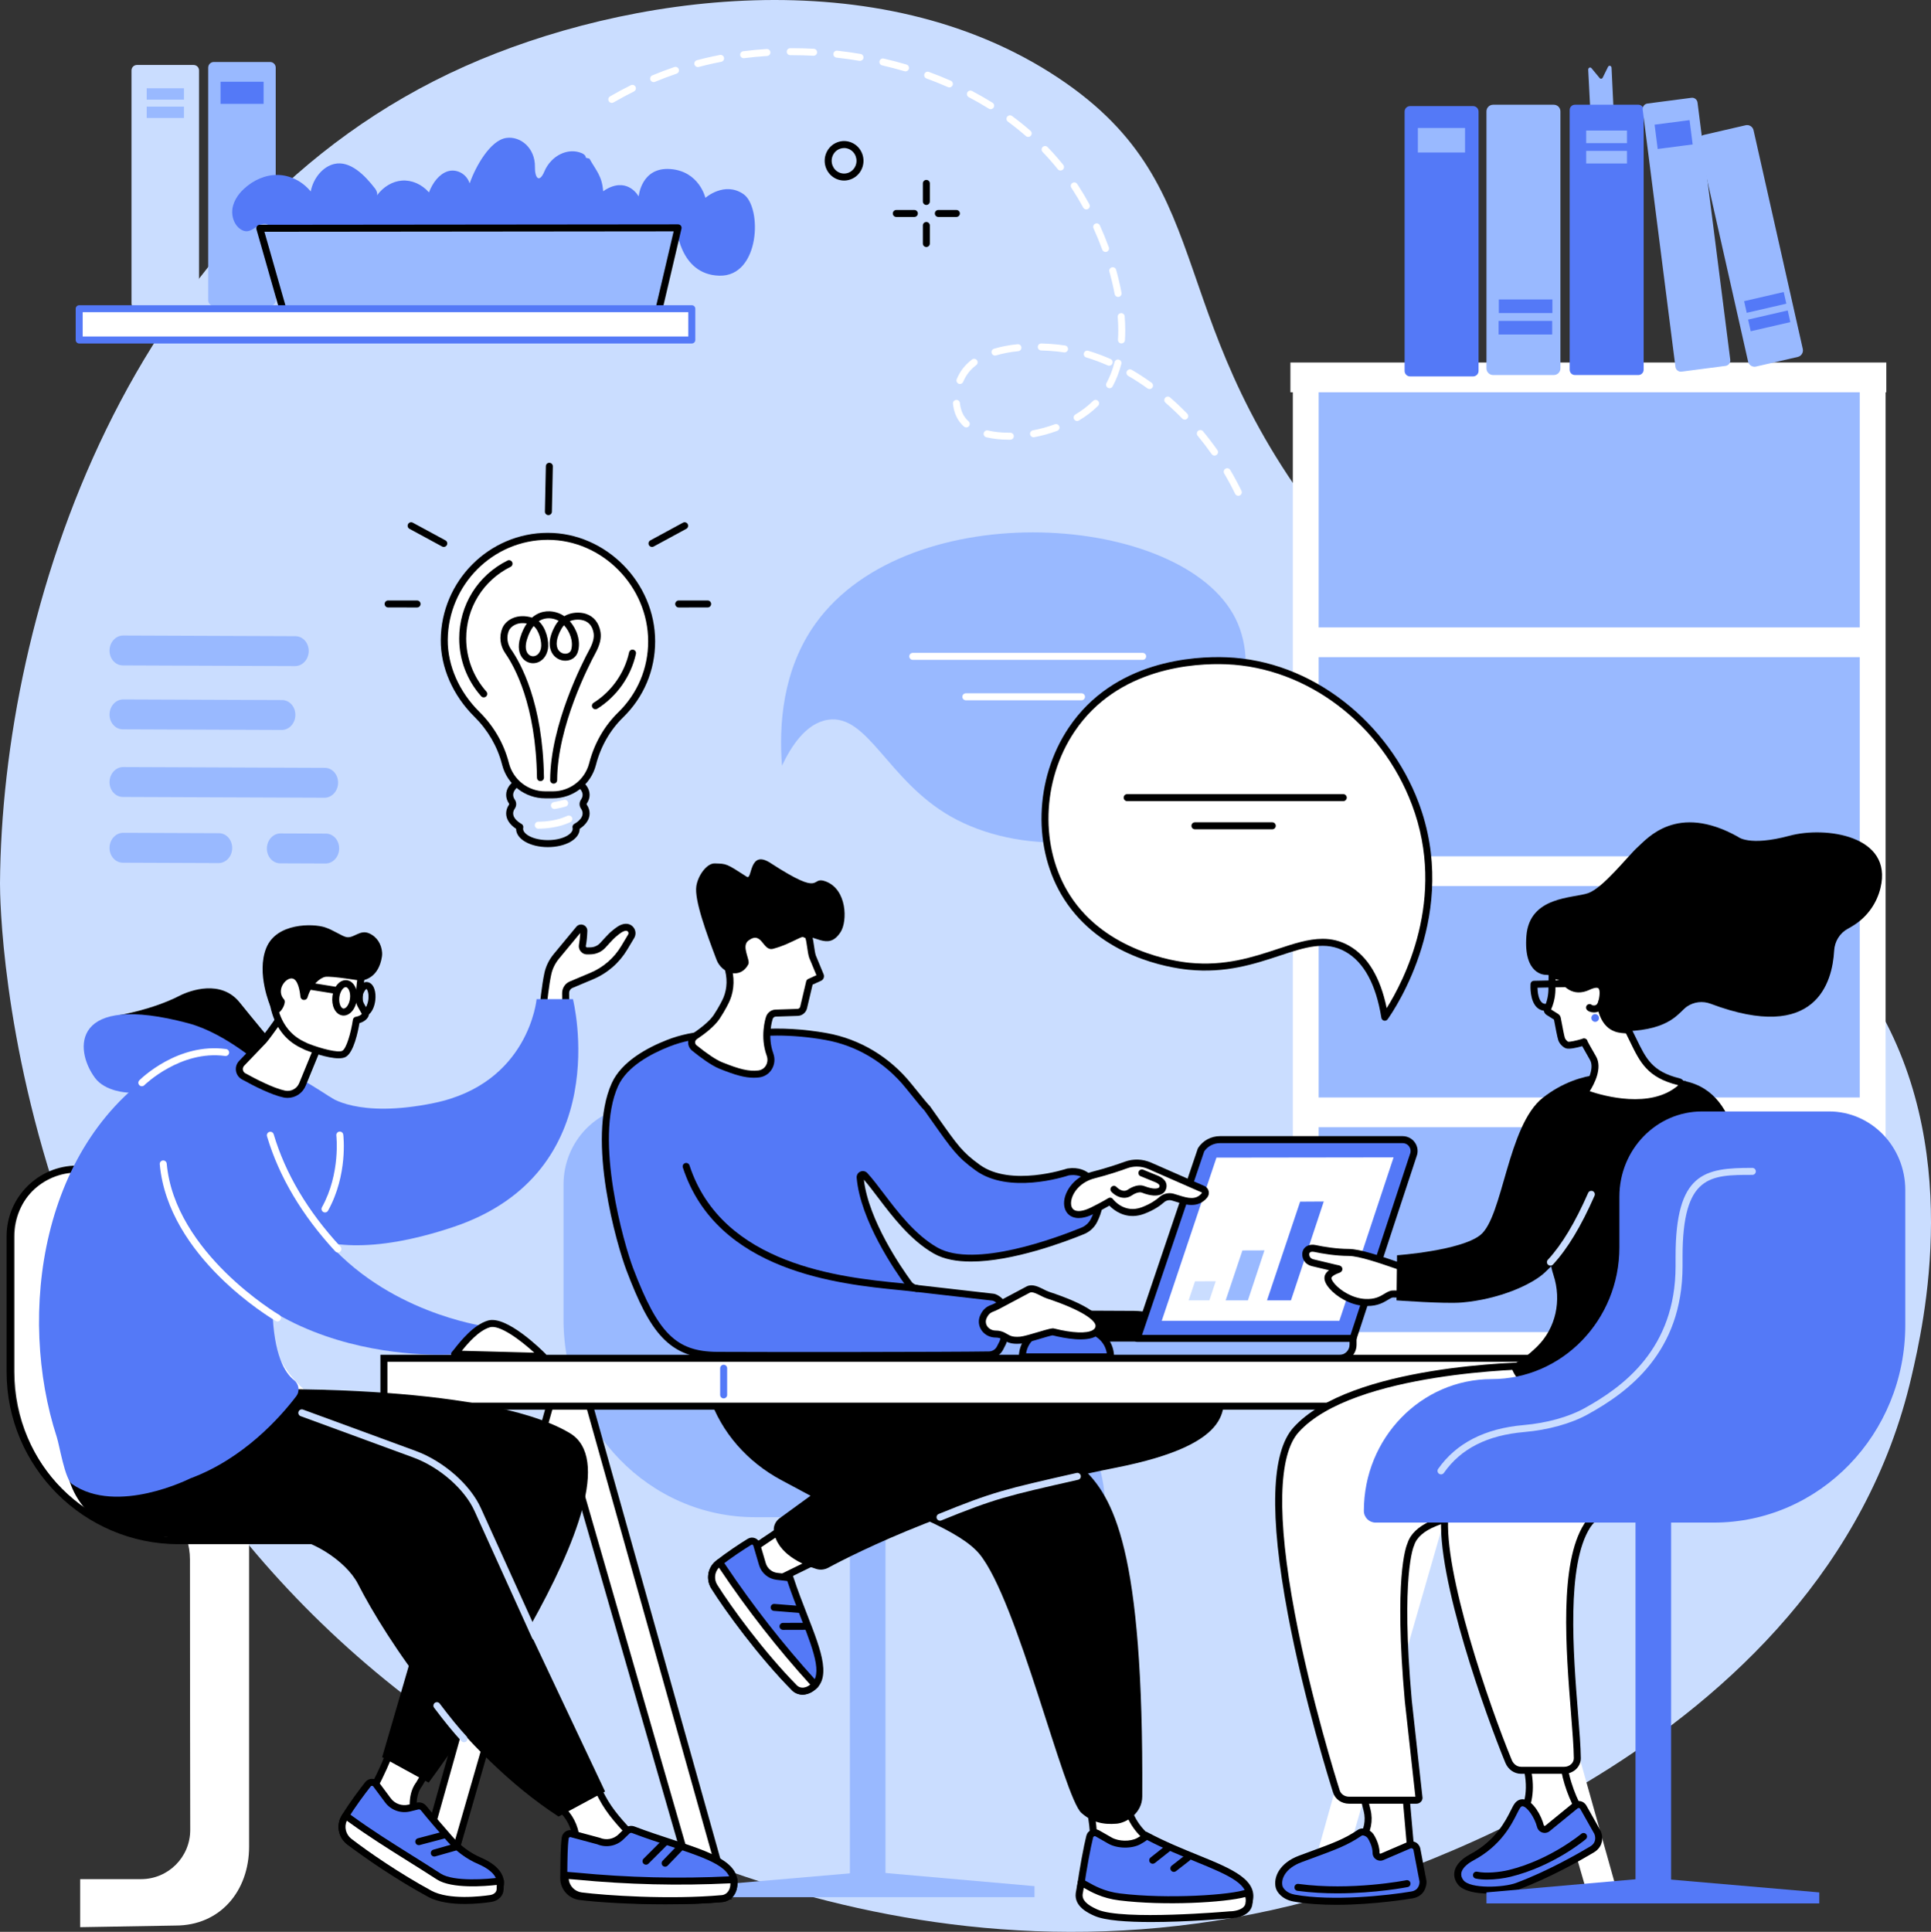 <?xml version="1.0" encoding="UTF-8"?><svg id="a" xmlns="http://www.w3.org/2000/svg" width="292.444mm" height="292.541mm" xmlns:xlink="http://www.w3.org/1999/xlink" viewBox="0 0 828.975 829.25"><rect x="0" y="0" width="828.975" height="829.25" fill="#333333" stroke="none"/><defs><style>.c{fill:#fff;}.d{fill:#caddff;}.e{fill:#99b9ff;}.f{clip-path:url(#b);}.g{fill:#5479f7;}.h{fill:none;}</style><clipPath id="b"><rect class="h" x="0" y="0" width="828.975" height="829.25"/></clipPath></defs><g class="f"><path class="d" d="M210.555,753.38C2.727,623.461-.066,389.95,0,379.246,.739,262.241,54.433,93.215,199.544,28.467c68.772-30.686,177.484-46.577,254.991,5.101,72.374,48.256,41.008,104.401,120.855,200.778,91.957,110.993,165.921,96.002,227.578,192.94,40.724,64.027,22.759,141.523,17.607,163.747-37.776,162.955-236.052,218.972-258.294,224.891-176.536,46.973-321.846-43.865-351.726-62.544"/><rect class="e" x="560.903" y="161.934" width="244.072" height="413.398"/><path class="g" d="M806.475,576.832h-247.071V160.434h247.071v416.398Zm-244.071-3h241.071V163.434h-241.071v410.398Z"/><rect class="c" x="556.284" y="269.313" width="250.078" height="12.774"/><rect class="c" x="556.284" y="367.574" width="250.078" height="12.774"/><rect class="c" x="555.942" y="471.086" width="250.078" height="12.774"/><rect class="c" x="555.009" y="157.722" width="11.094" height="426.734"/><rect class="c" x="798.387" y="157.723" width="11.094" height="427.435"/><rect class="c" x="553.969" y="155.611" width="255.82" height="12.774"/><rect class="c" x="554.316" y="571.805" width="255.513" height="12.774"/><path class="g" d="M632.391,161.57h-27.036c-1.303,0-2.36-1.056-2.36-2.359V47.899c0-1.303,1.057-2.359,2.36-2.359h27.036c1.303,0,2.359,1.056,2.359,2.359v111.312c0,1.303-1.056,2.359-2.359,2.359"/><rect class="e" x="608.688" y="54.934" width="20.254" height="10.528"/><path class="e" d="M667.032,160.982h-26.034c-1.58,0-2.861-1.281-2.861-2.86V47.812c0-1.58,1.281-2.86,2.861-2.86h26.034c1.58,0,2.86,1.28,2.86,2.86v110.31c0,1.579-1.28,2.86-2.86,2.86"/><rect class="g" x="643.356" y="137.751" width="22.992" height="5.838"/><rect class="g" x="643.446" y="128.536" width="22.992" height="5.838"/><path class="e" d="M682.939,51.685l-1.116-21.729c-.045-.865,.879-1.323,1.399-.694l3.521,4.256c.376,.454,1.027,.363,1.296-.181l2.288-4.636c.399-.808,1.472-.521,1.517,.407l1.09,22.781c.026,.544-.361,.997-.837,.98l-8.374-.31c-.419-.015-.759-.394-.784-.874"/><path class="g" d="M703.347,160.982h-27.216c-1.254,0-2.27-1.016-2.27-2.269V47.221c0-1.253,1.016-2.269,2.27-2.269h27.216c1.253,0,2.269,1.016,2.269,2.269v111.492c0,1.253-1.016,2.269-2.269,2.269"/><rect class="e" x="680.945" y="56.042" width="17.517" height="5.402"/><rect class="e" x="680.945" y="64.768" width="17.517" height="5.403"/><path class="e" d="M740.777,157.057l-18.888,2.464c-1.285,.167-2.46-.751-2.626-2.051l-14.051-110.371c-.165-1.3,.742-2.49,2.027-2.657l18.888-2.464c1.284-.168,2.46,.751,2.625,2.051l14.051,110.37c.166,1.301-.742,2.49-2.026,2.658"/><polygon class="g" points="726.662 61.996 711.648 63.954 710.319 53.513 725.333 51.554 726.662 61.996"/><path class="e" d="M771.795,153.203l-17.945,4.14c-1.531,.354-3.055-.616-3.404-2.166l-21.129-93.831c-.349-1.55,.61-3.092,2.14-3.446l17.946-4.14c1.53-.353,3.054,.617,3.403,2.166l21.129,93.832c.349,1.549-.609,3.092-2.14,3.445"/><polygon class="g" points="768.589 138.262 751.582 142.186 750.455 137.182 767.462 133.258 768.589 138.262"/><polygon class="g" points="766.877 130.349 749.87 134.273 748.744 129.269 765.75 125.345 766.877 130.349"/><path class="e" d="M364.643,511.331v21.792c0,31.23,24.556,56.548,54.848,56.548s54.848,25.317,54.848,56.548c0,2.783-2.244,5.039-5.013,5.039h-145.188c-45.411,0-82.224-37.954-82.224-84.773v-57.995c0-18.622,14.642-33.718,32.704-33.718h54.565c19.584,0,35.46,16.368,35.46,36.559"/><rect class="e" x="364.857" y="646.377" width="15.281" height="165.703"/><polygon class="e" points="444.117 809.624 376.491 803.661 370.29 803.661 301.25 809.624 301.25 814.354 444.117 814.354 444.117 809.624"/><polygon class="c" points="338.922 654.179 318.208 668.097 328.701 680.545 352.556 668.85 338.922 654.179"/><path d="M328.702,682.044c-.432,0-.855-.186-1.147-.533l-10.494-12.447c-.275-.326-.398-.754-.338-1.176,.059-.422,.295-.798,.648-1.036l20.715-13.918c.611-.411,1.432-.317,1.935,.224l13.634,14.671c.323,.347,.463,.827,.376,1.294-.086,.467-.388,.865-.815,1.074l-23.854,11.694c-.211,.104-.436,.153-.66,.153m-8.269-13.635l8.66,10.273,20.99-10.29-11.387-12.254-18.263,12.271Z"/><path class="g" d="M321.768,661.821c-3.122,1.924-8.841,5.592-13.54,9.403-2.949,2.392-3.602,6.641-1.58,9.861,5.714,9.105,19.91,28.73,34.418,43.442,.993,1.008,3.365,2.278,6.512,.568,10.789-5.864-.735-24.234-8.473-47.827l-5.553-.622c-2.952-.331-5.418-2.407-6.259-5.269l-2.46-8.368c-.385-1.313-1.904-1.904-3.065-1.188"/><path d="M344.543,727.43c-1.947,0-3.55-.841-4.545-1.849-14.521-14.726-28.66-34.201-34.621-43.699-2.437-3.882-1.618-8.965,1.905-11.823,4.793-3.887,10.64-7.63,13.698-9.515,.952-.587,2.098-.693,3.141-.293,1.049,.402,1.833,1.253,2.151,2.334l2.459,8.369c.673,2.288,2.631,3.937,4.987,4.201l6.511,.729,.301,.916c1.923,5.866,4.134,11.537,6.084,16.541,6.107,15.669,10.93,28.044,1.68,33.072-1.334,.724-2.602,1.017-3.751,1.017m-21.989-64.332c-2.997,1.847-8.721,5.51-13.382,9.291-2.347,1.904-2.886,5.299-1.254,7.898,5.89,9.386,19.864,28.633,34.216,43.187,.308,.313,1.982,1.795,4.727,.303,6.606-3.59,3.325-13.009-3.042-29.346-1.863-4.78-3.962-10.166-5.837-15.78l-4.597-.514c-3.561-.399-6.517-2.886-7.532-6.337l-2.459-8.369c-.071-.241-.248-.341-.347-.379-.097-.037-.287-.08-.493,.046"/><path class="c" d="M308.937,670.656s-.48,.382-.71,.568c-2.948,2.392-3.601,6.641-1.579,9.861,5.714,9.105,19.91,28.73,34.418,43.443,.993,1.007,3.365,2.277,6.512,.567,.964-.524,2.376-1.866,2.376-1.866l-.983-1.083c-13.998-15.416-26.853-31.842-38.462-49.146l-1.572-2.344Z"/><path d="M344.543,727.431c-1.947,0-3.55-.841-4.545-1.85-14.521-14.726-28.66-34.2-34.621-43.698-2.437-3.882-1.618-8.966,1.906-11.823l.719-.577c.327-.261,.745-.373,1.164-.309,.414,.064,.783,.299,1.016,.647l1.572,2.343c11.531,17.187,24.426,33.665,38.328,48.975l.983,1.082c.548,.603,.513,1.534-.078,2.095-.159,.152-1.588,1.496-2.693,2.097-1.334,.725-2.602,1.018-3.751,1.018m-35.914-54.541c-1.878,1.958-2.208,5.013-.711,7.398,5.891,9.386,19.864,28.633,34.216,43.187,.308,.312,1.982,1.795,4.727,.303,.261-.142,.607-.395,.954-.673-13.982-15.404-26.953-31.98-38.552-49.27l-.634-.945Z"/><path d="M342.872,692.311c-.04,0-.08,0-.12-.005l-10.532-.834c-.826-.065-1.442-.787-1.376-1.613,.065-.826,.781-1.444,1.613-1.377l10.532,.834c.826,.065,1.442,.787,1.377,1.613-.062,.786-.719,1.382-1.494,1.382"/><path d="M336.143,699.624c-.827,0-1.498-.669-1.5-1.496-.003-.828,.667-1.502,1.496-1.504l10.284-.028h.004c.827,0,1.498,.668,1.5,1.495,.003,.829-.667,1.502-1.496,1.505l-10.284,.028h-.004Z"/><path class="c" d="M467.428,774.535c2.059,7.751,2.578,15.833,1.53,23.785l30.963-5.172c-7.657-2.88-13.523-9.207-15.837-17.082l-1.767-6.012-14.889,4.481Z"/><path d="M468.958,799.82c-.386,0-.761-.149-1.042-.422-.342-.33-.507-.803-.446-1.274,1.029-7.797,.527-15.604-1.492-23.204-.207-.782,.243-1.588,1.018-1.821l14.889-4.481c.383-.115,.796-.073,1.147,.117,.351,.19,.612,.513,.725,.896l1.767,6.012c2.169,7.382,7.749,13.402,14.926,16.101,.635,.239,1.03,.874,.965,1.549-.067,.676-.577,1.223-1.246,1.334l-30.964,5.172c-.082,.014-.165,.021-.247,.021m.277-24.262c1.661,6.882,2.145,13.915,1.442,20.954l24.347-4.067c-5.918-3.535-10.406-9.243-12.379-15.956l-1.341-4.563-12.069,3.632Z"/><path class="g" d="M467.821,788.364c-.999,3.865-3.049,14.74-3.866,21.273-.513,4.1,2.161,7.914,6.152,8.901,11.287,2.791,38.118,2.107,60.478,2.628,1.53,.036,4.336-.766,5.514-4.482,4.039-12.744-20.087-16.072-43.809-28.653,0,0-1.369,1.158-3.405,2.264-3.408,1.853-9.01,1.688-12.378-.236l-5.401-3.085c-1.285-.734-2.913-.048-3.285,1.39"/><path d="M530.685,822.668c-.045,0-.091-.001-.136-.002-5.716-.133-11.812-.188-17.706-.241-17.758-.161-34.53-.312-43.095-2.431-4.756-1.176-7.886-5.709-7.281-10.543,.815-6.515,2.86-17.429,3.902-21.462,.295-1.141,1.086-2.059,2.17-2.516,1.082-.458,2.288-.385,3.311,.199l5.401,3.085c2.992,1.709,7.994,1.81,10.918,.221,1.861-1.012,3.142-2.083,3.155-2.094l.774-.651,.896,.472c7.307,3.877,14.712,6.89,21.245,9.548,14.801,6.024,26.492,10.782,23.29,20.884-1.298,4.092-4.464,5.531-6.844,5.531m-61.412-33.928c-1.011,3.914-3.049,14.84-3.829,21.083-.417,3.327,1.743,6.448,5.024,7.259,8.224,2.034,25.599,2.191,42.402,2.343,5.905,.053,12.011,.108,17.75,.242,.472,.009,2.991-.099,4.05-3.436,2.254-7.115-6.282-10.98-21.562-17.199-6.346-2.582-13.505-5.496-20.662-9.225-.644,.473-1.633,1.148-2.844,1.806-3.786,2.057-9.993,1.945-13.84-.251l-5.4-3.085c-.278-.159-.532-.094-.657-.04-.126,.053-.351,.189-.432,.503"/><path class="c" d="M463.339,812.601c-.02,.113-.033,.193-.038,.229-.512,4.099,3.437,6.53,7.2,8.195,11.385,5.038,57.54,.9,57.54,.9,0,0,6.188,.064,7.832-3.664,.241-.546,.355-1.36,.41-2.038,.059-.728-.011-1.462-.186-2.171l-.411-1.67c-6.283,2.508-34.554,4.416-55.072,1.865-8.608-1.071-13.591-4.801-16.464-6.223,0,0-.399,2.234-.811,4.577"/><path d="M494.183,825.025c-10.137,0-19.749-.62-24.289-2.628-2.411-1.067-8.813-3.901-8.08-9.754,.008-.063,.024-.164,.049-.308,.413-2.342,.811-4.574,.811-4.574,.083-.465,.38-.863,.801-1.076,.42-.213,.92-.215,1.34-.005,.57,.281,1.218,.649,1.957,1.068,2.928,1.665,7.354,4.18,14.028,5.01,20.262,2.52,48.194,.68,54.331-1.769,.402-.162,.855-.14,1.241,.059,.386,.198,.667,.554,.771,.975l.411,1.67c.219,.888,.295,1.78,.224,2.651-.087,1.084-.261,1.909-.533,2.523-1.925,4.366-8.294,4.553-9.137,4.558-1.629,.145-18.393,1.6-33.925,1.6m-28.921-14.684c-.132,.745-.287,1.624-.444,2.52-.001,.002-.001,.005-.003,.007l-.027,.166c-.312,2.499,1.636,4.546,6.32,6.619,10.903,4.825,56.341,.819,56.799,.778,.05-.004,.096-.006,.15-.006h.042c1.479,0,5.397-.491,6.402-2.769,.06-.136,.207-.557,.287-1.553,.044-.548-.005-1.118-.146-1.692l-.029-.113c-8.732,2.341-34.565,3.877-54.184,1.437-7.266-.904-12.004-3.597-15.14-5.379-.009-.005-.017-.01-.027-.015m-1.922,2.26h0Z"/><path d="M494.865,800.021c-.442,0-.881-.195-1.178-.569-.513-.65-.403-1.593,.246-2.107l6.67-5.277c.649-.513,1.592-.404,2.108,.246,.513,.649,.403,1.593-.246,2.107l-6.67,5.276c-.276,.218-.604,.324-.93,.324"/><path d="M503.942,803.509c-.446,0-.888-.198-1.184-.578-.509-.653-.392-1.596,.261-2.105l5.837-4.551c.652-.509,1.595-.393,2.104,.261,.51,.653,.393,1.596-.26,2.105l-5.837,4.551c-.274,.213-.599,.317-.921,.317"/><path d="M486.759,562.693c8.501,.033,37.345,4.828,38.189,31.254,.287,9.008,7.494,25.624-46.453,36.166-64.322,12.57-112.158,37.024-122.939,42.842-1.571,.848-3.407,1.034-5.113,.51-5.397-1.659-16.78-6.283-18.21-16.071-.321-2.195,.656-4.381,2.445-5.682l13.276-9.662-12.591-6.743c-14.372-7.696-25.736-20.364-30.896-35.887-4.614-13.884-6.902-37.643-6.902-37.643l189.194,.916Z"/><path d="M426.223,606.833s22.588,8.524,38.218,23.048c13.544,12.587,26.535,34.796,25.926,141.265-.041,7.148-6.745,11.304-10.974,11.668-5.99,.516-10.676-.702-15.116-4.59-7.568-6.626-27.507-91.463-43.837-111.213-16.33-19.75-95.168-34.849-107.348-58.743-12.181-23.894,25.396-18.47,25.396-18.47l87.735,17.035Z"/><path class="d" d="M403.553,652.759c-.592,0-1.152-.353-1.39-.935-.312-.767,.057-1.642,.824-1.955,23.209-9.457,28.611-10.681,58.595-17.474l.584-.132c.807-.184,1.61,.324,1.794,1.131,.182,.808-.324,1.611-1.132,1.794l-.583,.133c-29.779,6.747-35.146,7.962-58.127,17.327-.185,.075-.377,.111-.565,.111"/><path class="e" d="M574.971,583.096h-150.174c-3.26,0-5.902-2.642-5.902-5.902v-2.831h161.978v2.831c0,3.26-2.642,5.902-5.902,5.902"/><path d="M574.97,584.595h-150.174c-4.081,0-7.401-3.32-7.401-7.402v-2.831c0-.828,.672-1.5,1.5-1.5h161.978c.828,0,1.5,.672,1.5,1.5v2.831c0,4.082-3.321,7.402-7.403,7.402m-154.575-8.733v1.331c0,2.428,1.975,4.402,4.401,4.402h150.174c2.428,0,4.403-1.974,4.403-4.402v-1.331h-158.978Z"/><path class="g" d="M580.875,574.52h-92.684l27.421-80.955c1.762-2.724,4.832-4.375,8.132-4.375h78.35c3.553,0,5.843,3.464,4.683,6.522-.461,1.216-25.902,78.808-25.902,78.808"/><path d="M580.876,576.02h-92.685c-.483,0-.937-.233-1.218-.626-.283-.393-.358-.897-.203-1.355l27.421-80.956c.04-.117,.094-.23,.162-.334,2.05-3.168,5.562-5.06,9.392-5.06h78.35c2.184,0,4.138,1.015,5.359,2.785,1.178,1.707,1.45,3.864,.727,5.769-.453,1.233-17.127,52.048-25.879,78.744-.203,.616-.778,1.033-1.426,1.033m-90.593-3h89.506c3.144-9.59,25.142-76.67,25.587-77.841,.373-.984,.227-2.106-.391-3.001-.653-.946-1.707-1.489-2.89-1.489h-78.35c-2.748,0-5.267,1.321-6.775,3.541l-26.687,78.79Z"/><polygon class="c" points="574.987 566.961 498.723 566.961 522.224 496.908 598.267 496.804 574.987 566.961"/><polygon class="d" points="519.184 558.178 510.273 558.178 513.019 549.992 521.904 549.98 519.184 558.178"/><polygon class="e" points="535.722 558.178 526.176 558.178 533.365 536.749 542.843 536.717 535.722 558.178"/><polygon class="g" points="554.207 558.178 543.935 558.178 558.15 515.804 568.289 515.741 554.207 558.178"/><path class="g" d="M438.901,582.415l37.859,.005c0-6.455-5.233-11.693-11.688-11.693h-14.483c-6.455,0-11.688,5.233-11.688,11.688"/><path d="M476.759,583.921h-37.858c-.829,0-1.5-.672-1.5-1.5,0-7.272,5.916-13.193,13.187-13.193h14.483c7.272,0,13.188,5.916,13.188,13.188,0,.828-.672,1.505-1.5,1.505m-36.249-3h34.639c-.727-4.914-4.97-8.693-10.078-8.693h-14.483c-5.109,0-9.353,3.782-10.078,8.693"/><path class="g" d="M263.978,465.572c3.988-8.818,14.605-14.515,22.858-17.753,5.704-2.238,11.753-3.456,17.873-3.697l21.638-.852c8.177-.589,17.802-.209,28.315,1.666,13.964,2.491,26.494,10.145,35.402,21.227,4.028,5.011,7.58,9.352,7.869,9.44,11.701,16.496,13.283,19.402,21.74,25.557,14.122,10.28,38.837,1.898,38.837,1.898,8.235-1.237,11.222,4.935,12.723,8.367,1.803,4.121,.057,9.148-1.532,12.377-1.017,2.066-2.753,3.677-4.879,4.547-10.597,4.337-46.64,17.855-63.168,8.449-13.775-7.839-23.029-24.202-30.409-32.24-.746-.812-2.08-.213-1.985,.888,1.563,18.059,16.381,39.496,20.892,45.651,.807,1.101,2.03,1.813,3.383,1.968l32.617,3.729c.446,.034,.936,.219,1.42,.48,2.138,1.148,3.528,3.332,3.85,5.746,.515,3.856,.191,11.087-.989,13.419l-1.119,2.209c-.902,1.781-2.71,2.917-4.7,2.95-17.333,.283-95.457,.31-116.678,.189-19.4-.111-27.195-9.716-37.549-36.884-4.114-10.796-17.055-55.792-6.409-79.331"/><path d="M347.492,583.355c-16.868,0-31.866-.024-39.564-.068-21.022-.12-29.003-11.773-38.942-37.85-4.131-10.842-17.322-56.275-6.374-80.483,4.2-9.286,15.194-15.202,23.677-18.531,5.784-2.269,11.962-3.548,18.361-3.8l21.639-.851c8.916-.643,18.835-.061,28.637,1.687,14.164,2.527,27.058,10.256,36.308,21.765,5.852,7.28,7.235,8.832,7.559,9.149,.14,.098,.264,.22,.364,.362,1.201,1.694,2.296,3.244,3.302,4.669,8.864,12.553,10.708,15.165,18.098,20.544,13.321,9.696,37.234,1.77,37.472,1.689,.084-.028,.171-.049,.259-.062,9.635-1.445,13.04,6.323,14.32,9.249,2.004,4.581,.258,9.946-1.56,13.64-1.177,2.389-3.186,4.262-5.656,5.274-8.08,3.305-30.572,11.781-48.55,11.783-6.067,0-11.616-.965-15.929-3.419-10.076-5.734-17.773-15.876-23.958-24.026-2.157-2.842-4.208-5.545-6.092-7.697,2,17.431,16.14,37.884,20.5,43.831,.557,.76,1.411,1.258,2.344,1.365l32.616,3.729c.569,.041,1.229,.255,1.96,.648,2.504,1.345,4.234,3.914,4.627,6.871,.512,3.839,.26,11.532-1.138,14.293l-1.12,2.21c-1.157,2.284-3.461,3.73-6.012,3.772-11.043,.18-47.063,.257-77.148,.257m-13.949-138.837c-2.416,0-4.784,.083-7.087,.249l-21.687,.854c-6.065,.239-11.914,1.448-17.384,3.595-7.966,3.125-18.255,8.607-22.039,16.974-10.418,23.033,2.651,68.226,6.444,78.178,10.708,28.098,18.479,35.818,36.156,35.919,21.418,.123,99.425,.093,116.645-.189,1.435-.024,2.732-.839,3.386-2.128l1.119-2.209c.929-1.836,1.378-8.518,.841-12.542-.268-2.005-1.416-3.734-3.074-4.624-.474-.255-.732-.298-.821-.305l-32.676-3.735c-1.761-.202-3.373-1.139-4.423-2.571-4.565-6.228-19.582-27.978-21.176-46.409-.1-1.155,.518-2.202,1.575-2.667,1.05-.462,2.231-.212,3.009,.635,2.172,2.366,4.514,5.453,6.993,8.72,6.02,7.931,13.511,17.802,23.053,23.232,15.917,9.057,51.371-4.242,61.858-8.534,1.792-.734,3.249-2.091,4.102-3.822,1.258-2.557,3.126-7.401,1.503-11.113-1.94-4.432-4.614-8.405-11.001-7.503-2.213,.73-25.876,8.181-40.068-2.15-7.789-5.669-9.899-8.658-18.782-21.238-.98-1.388-2.043-2.894-3.207-4.535-.783-.733-2.564-2.851-7.906-9.497-8.796-10.943-21.047-18.291-34.496-20.69-7.037-1.255-14.128-1.895-20.857-1.895m64.838,29.653h0Zm-.004-.001h0m-.005-.002s.002,.001,.003,.001c-.001,0-.002-.001-.003-.001m-134.393-8.596h0Z"/><path d="M393.538,554.565c-.067,0-.134-.005-.202-.014-1.96-.264-4.445-.51-7.324-.796-25.388-2.519-78.218-7.76-92.868-52.6-.257-.787,.172-1.634,.96-1.891,.785-.257,1.634,.172,1.891,.96,14.043,42.979,65.557,48.09,90.314,50.546,2.906,.288,5.416,.537,7.427,.808,.822,.111,1.397,.866,1.286,1.687-.101,.753-.745,1.3-1.484,1.3"/><path class="c" d="M422.511,564.545c.67-1.314,1.793-2.355,3.177-2.853,.991-.357,1.966-.83,2.896-1.325l12.883-6.856c2.413-1.185,5.863,1.578,8.368,2.403,7.559,2.491,23.211,8.358,21.921,13.869-1.391,5.945-14.842,3.131-19.617,1.932-1.092-.274-10.975,3.317-14.1,3.554-4.317,.328-5.314-.773-7.425-1.886-.963-.507-2.034-.736-3.197-.743-1.779-.012-3.473-.761-4.586-2.155l-.026-.033c-1.227-1.537-1.441-3.656-.547-5.41l.253-.497Z"/><path d="M436.61,576.826c-2.985,0-4.361-.79-5.807-1.62-.281-.161-.572-.329-.89-.496-.715-.378-1.536-.564-2.507-.571-2.286-.015-4.38-1.006-5.747-2.719-1.619-2.027-1.898-4.786-.738-7.06l.252-.496h0c.862-1.692,2.285-2.964,4.006-3.584,.792-.286,1.65-.679,2.7-1.237l12.882-6.856c2.405-1.183,5.007,.128,7.301,1.284,.822,.415,1.598,.806,2.242,1.018,16.369,5.394,24.077,10.654,22.912,15.635-.334,1.428-1.179,2.564-2.51,3.375-4.431,2.703-13.614,.995-18.794-.295-.726,.071-3.362,.856-5.305,1.435-3.281,.978-6.675,1.99-8.455,2.125-.558,.042-1.071,.062-1.542,.062m-12.763-11.601l-.253,.497c-.627,1.229-.476,2.718,.383,3.794,.825,1.034,2.073,1.614,3.448,1.623,1.444,.01,2.752,.318,3.888,.917,.35,.185,.673,.369,.984,.548,1.479,.849,2.455,1.409,5.628,1.169,1.459-.111,4.988-1.163,7.825-2.009,4.648-1.385,5.919-1.715,6.753-1.504,7.873,1.976,14.095,2.23,16.642,.678,.637-.388,1.002-.864,1.149-1.497,.564-2.406-5.689-7.081-20.929-12.103-.855-.282-1.729-.722-2.654-1.188-1.67-.841-3.559-1.795-4.584-1.293l-12.839,6.834c-1.179,.628-2.162,1.076-3.092,1.411-1.001,.36-1.835,1.114-2.349,2.123"/><path class="c" d="M517.071,513.129c.729-.879,.408-2.22-.635-2.677l-22.86-10.024c-3.244-1.423-6.888-1.56-10.178-.361-3.378,1.232-8.242,2.857-13.819,4.272-14.394,3.651-15.472,22.661-.584,15.342,4.738-2.329,7.583-4.092,7.583-4.092-.04,.012,5.407,7.324,14.125,4.025,3.973-1.503,6.51-3.298,8.01-4.643,1.267-1.136,3.025-1.557,4.67-1.127,3.94,1.031,9.723,4.067,13.688-.715"/><path d="M463.088,522.852c-1.86,0-3.156-.587-4.034-1.268-1.899-1.474-2.663-4.129-2.043-7.102,.932-4.469,5.066-9.788,12.198-11.597,5.651-1.434,10.556-3.09,13.676-4.227,3.658-1.334,7.667-1.193,11.293,.396l22.86,10.024c.932,.409,1.603,1.214,1.839,2.209,.236,.994,0,2.014-.651,2.799h0c-3.963,4.781-9.544,2.993-13.236,1.811-.699-.225-1.366-.439-1.986-.601-1.169-.307-2.397-.008-3.29,.792-1.514,1.358-4.215,3.316-8.479,4.929-6.628,2.507-11.558-.486-13.91-2.493-.438-.374-.792-.703-1.079-.994-1.259,.728-3.527,1.992-6.589,3.497-2.726,1.34-4.88,1.825-6.568,1.825m24.928-22.1c-1.39,0-2.777,.241-4.104,.725-3.185,1.16-8.193,2.851-13.965,4.316-5.878,1.491-9.257,5.746-9.999,9.302-.381,1.824-.027,3.364,.945,4.118,1.396,1.081,4.106,.761,7.439-.878,4.606-2.264,7.428-4.004,7.455-4.021,.538-.332,1.226-.293,1.724,.102,.132,.105,.244,.231,.332,.369,.305,.397,4.977,6.209,12.329,3.426,3.832-1.449,6.214-3.169,7.539-4.356,1.645-1.476,3.907-2.023,6.051-1.462,.668,.175,1.388,.405,2.142,.647,4.302,1.377,7.534,2.119,10.012-.868,.046-.055,.059-.119,.042-.193-.012-.05-.043-.118-.125-.153l-22.86-10.024c-1.593-.699-3.278-1.05-4.957-1.05m29.055,12.377h0Z"/><path d="M482.624,514.163c-2.403,0-4.508-1.508-5.524-2.634-.555-.615-.507-1.563,.107-2.118,.615-.555,1.563-.508,2.119,.107,.099,.107,2.548,2.721,4.914,1.11,1.909-1.298,4.738-2.378,6.967-1.512,4.352,1.696,6.097,.985,6.417,.553,.257-.541,.178-.769,.151-.846-.139-.406-.728-.874-1.614-1.283l-6.517-2.664c-.766-.313-1.133-1.189-.82-1.956,.315-.766,1.185-1.135,1.957-.821l6.577,2.691c1.757,.81,2.831,1.829,3.254,3.055,.352,1.022,.241,2.103-.33,3.214-.157,.356-2.069,4.007-10.165,.853-.769-.301-2.455,.017-4.189,1.197-1.115,.758-2.239,1.054-3.304,1.054m14.999-4.491c-.034,.052-.043,.087-.043,.087,.016-.03,.029-.059,.043-.087"/><path class="c" d="M330.246,437.036c.352-1.234,1.445-2.103,2.712-2.156l9.501-.313c1.213-.051,2.249-.914,2.531-2.111l2.563-10.86,4.278-1.947c.336-.152,.49-.545,.349-.887l-3.362-8.108c-.999-2.981-.97-9.373-2.518-9.408,0,0-29.023-12.674-35.326,1.821-.953,2.191-1.006,4.675-.247,6.942l1.548,4.626c1.547,4.625,1.556,9.714-.336,14.221-.393,.936-1.867,3.986-4.286,7.646-2.039,3.085-6.3,6.284-9.366,8.34-1.732,1.162-1.842,3.681-.221,4.995,3.143,2.546,7.887,6.121,11.309,7.505,8.078,3.268,12.15,4.113,16.275,3.658,4.011-.444,6.287-4.562,4.902-8.368-2.877-7.911-.306-15.596-.306-15.596"/><path d="M323.583,462.616c-3.814,0-7.933-1.117-14.771-3.883-3.545-1.435-8.314-4.996-11.69-7.731-1.148-.929-1.768-2.311-1.701-3.79,.066-1.477,.806-2.795,2.031-3.616,4.302-2.885,7.48-5.698,8.949-7.921,2.357-3.567,3.799-6.551,4.155-7.4,1.686-4.018,1.792-8.694,.296-13.164l-1.548-4.627c-.895-2.674-.79-5.521,.294-8.016,1.334-3.067,3.659-5.271,6.909-6.548,10.603-4.167,27.943,2.909,30.179,3.859,1.925,.327,2.307,3.001,2.783,6.338,.211,1.481,.429,3.013,.755,4.013l3.341,8.058c.454,1.094-.034,2.336-1.112,2.826l-3.608,1.643-2.395,10.144c-.435,1.844-2.051,3.186-3.929,3.264l-9.514,.314c-.609,.025-1.144,.455-1.319,1.068-.006,.021-.012,.042-.019,.063-.024,.072-2.361,7.313,.293,14.609,.853,2.345,.608,4.87-.671,6.929-1.203,1.936-3.199,3.191-5.477,3.442-.744,.083-1.482,.126-2.231,.126m.799-65.007c-2.446,0-4.775,.315-6.78,1.104-2.516,.989-4.234,2.609-5.253,4.951-.788,1.814-.859,3.898-.2,5.869l1.548,4.626c1.727,5.161,1.593,10.587-.375,15.277-.481,1.146-2.023,4.269-4.418,7.893-2.158,3.264-6.51,6.565-9.782,8.758-.424,.285-.681,.744-.705,1.26-.023,.517,.193,1,.594,1.324,4.548,3.684,8.428,6.27,10.926,7.281,7.658,3.097,11.581,3.995,15.548,3.556,1.376-.152,2.533-.878,3.258-2.044,.79-1.271,.936-2.846,.399-4.32-2.955-8.125-.542-15.901-.33-16.551,.54-1.844,2.177-3.133,4.083-3.212l9.515-.314c.526-.022,.993-.415,1.12-.956l2.564-10.859c.106-.452,.416-.829,.838-1.021l3.561-1.621-3.061-7.382c-.013-.032-.025-.064-.037-.097-.422-1.259-.663-2.953-.897-4.591-.186-1.308-.46-3.228-.769-3.907-.009-.004-.019-.008-.029-.012-.144-.063-11.631-5.012-21.318-5.012m5.864,39.427h0Z"/><path d="M354.366,378.311c-6.81-2.473-.221,7.318-23.619-7.877-9.318-6.051-7.701,7.5-10.122,5.937-8.942-5.773-8.631-5.586-13.781-5.747-3.409-.107-7.203,5.156-7.905,9.725-.926,6.03,4.464,20.54,8.679,31.656,2.171,5.726,10.112,8.644,13.635,1.91,.973-1.859-3.189-7.755,.034-10.169,5.924-4.438,6.062,4.785,10.648,3.514,4.403-1.221,6.388-2.275,11.367-4.635,6.024-2.856,11.914,6.263,17.585-2.58,2.957-4.611,2.802-18.349-6.521-21.734"/><polygon class="c" points="682.116 815.354 627.576 626.229 573.036 815.354 559.963 815.354 619.888 601.946 635.259 601.924 695.189 815.354 682.116 815.354"/><polygon class="c" points="299.094 813.829 244.554 624.675 190.014 813.829 178.88 806.922 236.866 600.392 252.237 600.37 312.167 813.829 299.094 813.829"/><path d="M190.906,816.148l-13.775-8.546,58.597-208.708,17.645-.026,.308,1.096,60.464,215.365h-16.18l-53.412-185.24-53.647,186.059Zm109.316-3.819h9.965l-59.087-210.457-13.098,.018-57.373,204.352,8.492,5.268,55.432-192.249,55.669,193.068Z"/><rect class="c" x="164.812" y="583.038" width="528.956" height="20.552"/><path d="M695.268,605.09H163.312v-23.552H695.268v23.552Zm-528.956-3H692.268v-17.552H166.312v17.552Z"/><path class="g" d="M310.662,600.261c-.829,0-1.5-.672-1.5-1.5v-11.444c0-.829,.671-1.5,1.5-1.5s1.5,.671,1.5,1.5v11.444c0,.828-.671,1.5-1.5,1.5"/><path class="c" d="M603.18,766.243l2.927,33.273-31.377,3.308,9.743-13.326c2.601-3.558,3.491-8.093,2.429-12.376l-2.664-10.742,18.942-.137Z"/><path d="M571.522,804.67l11.74-16.058c2.347-3.209,3.143-7.266,2.184-11.129l-3.121-12.589,22.228-.161,3.178,36.12-36.209,3.817Zm14.631-36.804l2.205,8.895c1.173,4.728,.198,9.693-2.674,13.622l-7.746,10.594,26.547-2.798-2.678-30.426-15.654,.113Z"/><path class="g" d="M608.278,793.827l2.617,13.686s.366,5.003-4.723,5.877c-6.619,1.136-32.368,4.668-50.615,1.354-4.184-.76-6.066-3.386-6.415-4.762-.963-3.789,1.465-9.223,9.1-12.048,13.619-5.041,18.813-6.688,25.442-11.184,1.474-.999,3.693,.063,4.699,1.393,0,0,2.402,3.515,2.367,7.209-.013,1.327,1.361,2.215,2.576,1.693l11.619-4.996c1.421-.611,3.041,.253,3.333,1.778"/><path d="M573.631,817.642c-6.242,0-12.608-.38-18.342-1.422-5.066-.92-7.188-4.24-7.602-5.867-1.13-4.453,1.529-10.678,10.035-13.826l4.314-1.59c10.354-3.806,15.079-5.543,20.807-9.428,2.147-1.456,5.217-.281,6.737,1.73,.151,.218,2.709,4.01,2.67,8.128-.001,.112,.048,.203,.145,.268,.061,.04,.186,.097,.339,.032l11.618-4.996c1.096-.471,2.327-.42,3.381,.139,1.057,.56,1.793,1.557,2.019,2.735l2.639,13.859c.162,2.2-.878,6.592-5.965,7.465-.891,.153-16.411,2.773-32.795,2.773m11.405-29.786c-.195,0-.371,.042-.51,.136-6.031,4.091-10.864,5.868-21.455,9.761l-4.308,1.588c-6.768,2.504-8.978,7.081-8.167,10.273,.186,.735,1.548,2.986,5.229,3.655,16.22,2.945,39.858,.4,50.093-1.357,3.459-.594,3.504-3.685,3.485-4.216l-2.598-13.587c-.074-.383-.331-.571-.478-.649-.145-.077-.44-.183-.789-.033l-11.618,4.996c-1.045,.449-2.237,.341-3.187-.291-.939-.625-1.494-1.67-1.483-2.794,.025-2.643-1.511-5.479-2.105-6.348-.455-.6-1.41-1.134-2.109-1.134"/><path d="M574.162,812.716c-5.503,0-11.348-.294-17.162-1.078-.821-.11-1.398-.866-1.286-1.686,.11-.821,.858-1.397,1.686-1.287,22.799,3.071,46.1-1.539,46.333-1.586,.814-.162,1.604,.361,1.768,1.174,.163,.812-.362,1.603-1.174,1.767-.179,.036-13.623,2.696-30.165,2.696"/><path class="c" d="M671.202,755.918c.657,8.356,4.692,18.03,8.011,22.972l-14.718,11.171-11.138-11.035c2.601-3.558,4.926-11.893,1.422-22.888l16.423-.22Z"/><path d="M664.365,792.043l-12.979-12.859,.761-1.043c2.087-2.855,4.69-10.606,1.203-21.547l-.615-1.928,19.854-.266,.109,1.401c.618,7.87,4.46,17.339,7.761,22.254l.789,1.175-16.883,12.813Zm-9.083-13.222l9.345,9.258,12.578-9.546c-3.184-5.22-6.468-13.568-7.36-21.096l-13.071,.175c2.537,9.481,.961,17.022-1.492,21.209"/><path class="g" d="M679.713,775.734l6.093,10.787s2.181,4.643-2.359,7.356c-4.283,2.559-18.189,10.625-32.142,15.802-5.287,1.962-20.655,2.991-24.273-1.734-2.43-3.173-1.498-7.307,4.857-10.711,14.196-7.606,17.496-19.394,19.539-22.154,3.118-4.209,8.44,3.151,9.884,8.762,.346,1.344,1.952,1.88,3.025,1.005l11.969-9.758c1.09-.889,2.714-.582,3.407,.645"/><path d="M639.373,812.826c-5.621,0-11.271-1.015-13.533-3.969-1.335-1.743-1.817-3.7-1.394-5.659,.41-1.898,1.912-4.702,6.735-7.286,10.919-5.851,15.162-14.306,17.44-18.848,.622-1.239,1.113-2.217,1.602-2.877,1.079-1.456,2.557-2.087,4.154-1.774,3.982,.778,7.358,7.057,8.388,11.056,.049,.189,.185,.26,.262,.285,.089,.03,.224,.043,.363-.069l11.968-9.759c.862-.702,1.982-.988,3.075-.782,1.094,.206,2.037,.881,2.586,1.852l6.144,10.887c.954,2.031,1.567,6.585-2.947,9.282-5.181,3.096-18.707,10.844-32.39,15.921-2.556,.948-7.493,1.74-12.453,1.74m14.212-37.494c-.23,0-.554,.103-.952,.641-.334,.451-.796,1.371-1.33,2.436-2.428,4.84-6.948,13.848-18.706,20.147-2.975,1.594-4.828,3.467-5.219,5.275-.234,1.087,.05,2.165,.845,3.203,2.959,3.865,17.303,3.189,22.56,1.239,13.449-4.99,26.785-12.63,31.894-15.683,3.175-1.897,1.97-4.975,1.79-5.389l-6.06-10.729c-.154-.273-.398-.355-.529-.38-.129-.025-.385-.037-.624,.159l-11.969,9.759c-.901,.734-2.094,.955-3.194,.595-1.106-.363-1.939-1.256-2.231-2.388-1.031-4.004-4.087-8.474-6.058-8.859-.059-.012-.131-.026-.217-.026"/><path d="M638.412,806.81c-1.75,0-3.431-.131-4.878-.44-.81-.173-1.327-.97-1.154-1.78,.173-.811,.976-1.325,1.779-1.154,3.71,.791,9.633,.226,13.57-.74,17.715-4.348,30.992-15.419,31.123-15.53,.635-.533,1.581-.453,2.115,.18,.534,.632,.454,1.579-.179,2.113-.56,.472-13.922,11.629-32.344,16.15-2.758,.677-6.535,1.201-10.032,1.201"/><path class="c" d="M620.306,650.187c-2.377,26.046,19.312,86.462,27.324,105.888,.898,2.178,2.887,3.832,5.426,3.832h18.469c3.126,0,5.651-2.347,5.622-5.231-.207-20.481-9.497-78.274,4.242-99.774,7.954-12.446,31.585-7.192,41.327-13.115,23.382-14.216,14.579-60.512,14.579-60.512,0,0-113.674,32.595-116.989,68.912"/><path d="M671.525,761.407h-18.469c-2.992,0-5.603-1.824-6.813-4.76-7.894-19.14-29.877-79.806-27.431-106.597,3.369-36.914,113.387-68.874,118.07-70.217l1.58-.453,.307,1.615c.367,1.932,8.721,47.485-15.275,62.074-4.136,2.515-10.305,3.128-16.837,3.776-9.627,.956-19.581,1.944-24.004,8.865-10.269,16.069-7.235,54.181-5.228,79.401,.63,7.903,1.173,14.729,1.222,19.55,.017,1.718-.657,3.355-1.902,4.611-1.342,1.357-3.245,2.135-5.22,2.135m64.567-178.212c-13.829,4.151-111.319,34.555-114.292,67.128-2.214,24.243,17.38,81.332,27.216,105.18,.579,1.404,1.944,2.904,4.04,2.904h18.469c1.179,0,2.305-.454,3.089-1.245,.675-.683,1.043-1.56,1.033-2.471-.048-4.717-.587-11.494-1.212-19.342-2.161-27.151-5.121-64.337,5.69-81.254,5.206-8.147,16.378-9.256,26.235-10.235,6.182-.614,12.023-1.194,15.576-3.354,19.81-12.044,15.412-49.056,14.156-57.311m-115.786,66.992h0Z"/><path class="c" d="M657.806,586.202s-77.096,.641-101.405,27.561c-21.849,24.196,10.541,133.928,17.324,155.248,.703,2.21,2.898,3.723,5.393,3.723h28.964c.61,0,1.105-.457,1.105-1.02l-4.608-41.719c-4.936-55.374,1.081-67.081,1.081-67.081,4.876-15.662,46.611-14.993,69.3-14.836,72.052,.496,50.881-62.8,50.881-62.8l-68.035,.924Z"/><path d="M608.081,774.234h-28.964c-3.173,0-5.916-1.916-6.823-4.768-1.26-3.96-12.508-39.756-19.443-76.724-7.967-42.462-7.148-69.372,2.435-79.984,24.461-27.088,99.277-28.029,102.502-28.056l69.127-.938,.348,1.038c.374,1.12,9.016,27.647-4.755,46.635-8.843,12.193-24.839,18.292-47.56,18.141l-1.578-.012c-21.611-.158-61.844-.449-66.278,13.794l-.099,.24c-.049,.104-5.713,12.501-.92,66.261l4.613,41.853c0,1.39-1.168,2.52-2.605,2.52m116.649-187.441l-66.912,.909c-.765,.006-76.717,.945-100.305,27.067-8.796,9.74-9.389,36.512-1.714,77.42,6.903,36.792,18.101,72.426,19.355,76.368,.501,1.576,2.13,2.677,3.963,2.677h28.506l-4.536-41.075c-4.702-52.746,.481-66.262,1.172-67.792,5.231-16.264,45.215-15.974,69.133-15.801l1.578,.012c21.692,.149,36.867-5.538,45.109-16.903,11.407-15.727,6.075-37.859,4.651-42.882m-66.925-.591h0Z"/><path class="c" d="M612.821,543.304c-.485-.127-11.462,.414-12.498,.062-5.179-1.758-16.09-5.717-21.223-5.752-5.79-.04-11.29-.997-14.617-1.705-2.005-.426-3.447,.385-3.825,1.686-.332,1.144,.024,3.788,2.996,4.463,3.438,.78,6.857,1.645,9.785,2.338,.922,.218,1.871,.254,1.003,.559-2.022,.712-4.217,1.855-4.357,3.495-.263,3.081,7.344,10.097,15.71,10.611,7.174,.44,9.155-3.092,11.898-3.609,.456-.086,12.399,.207,12.925,.098,5.41-1.12,5.117-11.486,2.203-12.246"/><path d="M587.002,560.599c-.416,0-.848-.013-1.299-.041-6.214-.381-12-4.032-14.979-7.481-1.054-1.221-2.28-3.038-2.134-4.754,.099-1.157,.753-2.187,1.953-3.08-.292-.071-.587-.143-.885-.215-2.027-.493-4.178-1.017-6.336-1.507-1.994-.452-3.027-1.59-3.544-2.465-.834-1.415-.823-2.974-.561-3.879,.631-2.173,2.921-3.298,5.578-2.734,3.492,.742,8.809,1.634,14.314,1.671,4.836,.034,13.888,3.148,19.878,5.209l1.818,.623c.688,.124,5.468-.01,8.036-.083,3.748-.106,4.012-.1,4.358-.01,2.457,.641,3.248,4.056,3.179,6.787-.085,3.362-1.566,7.574-5.457,8.38-.356,.074-1.079,.081-7.35-.018-2.288-.037-5.119-.081-5.671-.061-.614,.135-1.272,.533-2.097,1.032-1.858,1.123-4.345,2.626-8.801,2.626m-23.558-23.303c-.702,0-1.212,.258-1.346,.718-.067,.233-.092,.913,.265,1.518,.313,.533,.859,.89,1.623,1.063,2.174,.494,4.341,1.021,6.381,1.518,1.19,.29,2.337,.569,3.417,.824,.193,.046,.388,.082,.562,.115,.643,.122,1.84,.348,1.934,1.585,.035,.46-.093,1.295-1.34,1.734-2.582,.908-3.327,1.815-3.361,2.208-.024,.282,.241,1.176,1.416,2.537,2.484,2.877,7.578,6.122,12.891,6.448,4.345,.264,6.484-1.022,8.365-2.159,1.027-.62,1.997-1.207,3.163-1.427,.305-.057,.835-.061,6.204,.024,2.594,.041,6.12,.096,6.765,.065,2.263-.529,2.81-3.592,2.924-4.526,.314-2.566-.411-4.432-.826-4.756-.552-.006-2.137,.037-3.556,.077-6.576,.186-8.361,.171-9.085-.075l-1.83-.627c-5.452-1.876-14.577-5.016-18.921-5.046-5.757-.039-11.291-.966-14.917-1.737-.258-.055-.503-.081-.728-.081"/><path d="M662.372,471.188c-15.195,11.917-17.121,51.148-26.845,58.935-8.431,6.75-35.778,8.698-35.778,8.698l-.228,19.356s20.604,1.552,28.055,.921c15.812-1.337,30.005-7.611,35.618-12.886,18.669-17.545,50.932-57.33,60.728-82.093l-27.257-2.86s-17.45-3.28-34.293,9.929"/><path d="M665.62,531.617s-1.531,7.075,1.31,15.764c3.533,10.802,1.035,22.725-7.092,30.68-3.411,3.339-7.225,6.298-11.194,7.994,0,0,1.913,11.844,19.867,13.508,7.301,.676,26.589,2.301,40.995,2.17,19.677-.18,34.332-3.114,34.332-3.114l2.803-91.107s2.895-38.25-23.483-43.459l-38.01-2.379-19.528,69.943Z"/><path class="d" d="M665.605,543.275c-.364,0-.729-.131-1.017-.397-.609-.562-.647-1.511-.086-2.12,6.018-6.525,11.674-15.911,17.292-28.696,.333-.758,1.217-1.104,1.977-.77,.759,.333,1.102,1.218,.769,1.977-5.753,13.093-11.586,22.75-17.833,29.523-.295,.321-.698,.483-1.102,.483"/><path d="M663.521,418.435s-9.574,.292-8.234-16.713c1.349-17.12,20.074-16.085,26.536-18.353,6.461-2.267,17.139-16.076,21.251-19.758,4.113-3.683,16.789-19.008,42.954-4.473,0,0,4.609,4.339,22.271-.407,15.366-4.129,44.481-.129,38.994,22.426-1.583,6.505-5.508,12.005-10.831,15.58-.965,.648-2.031,1.299-3.203,1.933-3.39,1.833-5.64,5.372-5.865,9.442-.73,13.254-7.574,39.845-53.006,22.75-3.427-1.289-7.153-.844-10.117,1.157-3.645,2.461-6.764,9.962-26.281,10.642-12.536,.437-18.746-12.291-23.031-17.812-5.029-6.479-11.438-6.414-11.438-6.414"/><path class="c" d="M666.325,418.443s-.034,3.041-.071,4.38c-.035,1.27,.359,5.353-1.899,10.26-.216,.469-.037,1.031,.399,1.305l3.362,2.113c.232,.146,.392,.38,.442,.651,.308,1.675,1.451,7.819,1.853,8.932,.466,1.292,1.728,2.283,2.302,2.478,1.517,.515,7.368-1.313,7.368-1.313,0,0-.863-1.101,3.798,6.957,3.28,5.669-3.73,14.961-3.73,14.961,0,0,26.423,10.667,41.233-2.095,.917-.79,.513-2.439-.663-2.73-14.004-3.468-15.858-10.519-21.376-21.471-.261-.517-.877-.756-1.458-.807-2.359-.21-8.543,.022-10.635-9.893-.053-.254-.04-.522,.038-.768,.659-2.064,3.475-12.103-5.57-7.873-5.971,2.793-9.345-1.161-10.561-3.082-.397-.627-1.033-1.069-1.76-1.248l-3.072-.757Z"/><path d="M701.832,474.878c-11.337,.001-21.561-4.043-22.246-4.32-.432-.174-.758-.54-.883-.989-.124-.45-.033-.932,.247-1.304,1.781-2.368,5.905-9.375,3.63-13.308-1.563-2.702-2.677-4.673-3.313-5.857-.006-.012-.013-.024-.018-.036-2.386,.682-5.581,1.408-7.019,.918-.924-.313-2.589-1.607-3.231-3.388-.402-1.115-1.329-5.982-1.875-8.944l-3.168-1.991c-1.078-.68-1.492-2.056-.964-3.203,1.825-3.966,1.783-7.357,1.762-8.986-.002-.277-.005-.508,0-.688,.037-1.331,.071-4.356,.071-4.356,.005-.458,.22-.888,.581-1.169,.363-.28,.834-.379,1.278-.27l3.072,.757c1.119,.275,2.067,.951,2.668,1.902,1.465,2.315,4.156,4.631,8.658,2.526,3.171-1.483,5.559-1.551,7.098-.198,2.509,2.206,1.413,7.141,.536,9.886,1.726,8.178,6.314,8.498,8.779,8.67l.523,.04c1.227,.11,2.197,.702,2.663,1.626,.628,1.245,1.208,2.439,1.764,3.584,4.299,8.854,6.894,14.199,18.634,17.106,1.094,.271,1.944,1.151,2.216,2.295,.272,1.137-.086,2.298-.934,3.028-5.901,5.084-13.434,6.669-20.529,6.669m-19.358-6.468c6.039,2.037,26.128,7.694,37.928-2.473-.006-.015-.033-.12-.067-.15-13.081-3.234-16.23-9.72-20.589-18.697-.538-1.108-1.099-2.263-1.703-3.465-.05-.022-.148-.054-.291-.067l-.466-.035c-2.786-.195-9.312-.65-11.504-11.042-.108-.507-.081-1.037,.076-1.532,.999-3.126,1.145-6.015,.341-6.722-.197-.174-1.058-.641-3.846,.662-7.272,3.403-11.379-1.924-12.464-3.638-.182-.29-.493-.506-.85-.594l-1.239-.305c-.013,.888-.03,1.886-.047,2.513-.004,.148-.001,.339,0,.568,.023,1.797,.069,5.483-1.866,9.897l3.025,1.901c.587,.368,.995,.97,1.12,1.651,.836,4.553,1.554,8.047,1.788,8.694,.294,.814,1.156,1.473,1.39,1.572,.614,.142,3.343-.404,5.972-1.193,.653-.439,1.595-.249,2.078,.369,.161,.205,.262,.444,.301,.693,.273,.545,1.1,2.09,3.615,6.438,2.861,4.946-.728,11.823-2.703,14.955m-15.156-30.638h0Z"/><path d="M684.294,434.588c-1.349,0-2.667-.512-3.161-1.29-.444-.699-.238-1.626,.462-2.07,.605-.384,1.379-.282,1.866,.206,.236,.104,.921,.278,1.539,.024,.568-.235,.974-.821,1.207-1.743,.202-.803,1.017-1.292,1.821-1.087,.803,.203,1.29,1.018,1.087,1.822-.785,3.11-2.855,3.888-4.019,4.075-.264,.043-.534,.063-.802,.063m-.63-2.9l.002,.002-.002-.002"/><path d="M663.567,433.916c-1.398,0-2.644-.463-3.646-1.365-3.231-2.907-2.907-9.412-2.86-10.144,.051-.777,.688-1.387,1.466-1.403l22.354-.469c.797-.031,1.512,.64,1.531,1.469,.016,.828-.641,1.513-1.469,1.531l-20.904,.438c.056,2.018,.453,5.059,1.89,6.349,.374,.336,1.019,.755,2.306,.534,.813-.141,1.592,.407,1.732,1.224,.141,.816-.408,1.592-1.224,1.732-.403,.069-.795,.104-1.176,.104"/><path class="g" d="M683.176,437.116c-.09-.914,.567-1.724,1.468-1.809,.902-.086,1.705,.586,1.795,1.5,.091,.914-.567,1.724-1.468,1.81-.901,.085-1.705-.587-1.795-1.501"/><path class="g" d="M695.203,513.644v21.792c0,31.23-24.556,56.548-54.848,56.548s-54.849,25.317-54.849,56.548c0,2.783,2.245,5.039,5.014,5.039h145.187c45.412,0,82.225-37.955,82.225-84.773v-57.995c0-18.622-14.642-33.718-32.704-33.718h-54.565c-19.584,0-35.46,16.368-35.46,36.559"/><path class="d" d="M618.63,632.876c-.298,0-.599-.088-.86-.272-.679-.476-.843-1.412-.367-2.09,7.747-11.037,20.097-17.362,36.71-18.8,9.759-.845,19.21-3.448,25.93-7.142,16.862-9.272,39.279-25.692,39.279-61.096v-4.104c0-36.221,12.524-38.059,32.956-38.059,.829,0,1.5,.671,1.5,1.5s-.671,1.5-1.5,1.5c-18.039,0-29.956,0-29.956,35.059v4.104c0,36.994-23.304,54.086-40.834,63.724-7.072,3.889-16.956,6.623-27.117,7.503-15.908,1.377-27.197,7.112-34.512,17.535-.292,.416-.757,.638-1.229,.638"/><rect class="g" x="702.123" y="649.063" width="15.281" height="165.703"/><polygon class="g" points="638.145 812.31 705.771 806.347 711.972 806.347 781.012 812.31 781.012 817.04 638.145 817.04 638.145 812.31"/><path class="d" d="M58.783,132.567h24.328c1.287,0,2.331-1.043,2.331-2.331V30.217c0-1.287-1.044-2.331-2.331-2.331h-24.328c-1.287,0-2.331,1.044-2.331,2.331v100.019c0,1.288,1.044,2.331,2.331,2.331"/><rect class="e" x="62.982" y="37.892" width="15.992" height="4.874"/><rect class="e" x="62.982" y="45.765" width="15.992" height="4.874"/><path class="e" d="M91.798,131.289h24.143c1.339,0,2.423-1.085,2.423-2.423V29.031c0-1.338-1.084-2.423-2.423-2.423h-24.143c-1.338,0-2.423,1.085-2.423,2.423v99.835c0,1.338,1.085,2.423,2.423,2.423"/><rect class="g" x="94.677" y="35.084" width="18.49" height="9.498"/><path class="g" d="M104.691,81.085c4.16-3.857,9.345-6.098,14.559-5.997,5.214,.1,10.414,2.6,14.135,7.081,1.157-5.823,5.236-10.61,10.028-11.772,6.852-1.661,13.248,4.852,17.633,10.581,.6,.784,1.116,2.08,.777,2.896,2.719-3.702,6.641-6.046,10.697-6.359,4.221-.327,8.526,1.546,11.636,5.063,1.586-4.183,4.409-7.893,8.051-9.045,3.641-1.152,8.033,.901,9.413,5.192,2.499-7.192,8.84-18.57,15.761-19.524,6.156-.849,12.399,4.42,12.265,12.432-.081,4.887,1.898,7.066,4.037,1.993,2.891-6.856,10.135-10.406,16.081-7.881,.794,.337,1.673,.945,1.756,1.97,.505,.124,1.011,.249,1.516,.373,2.758,4.929,5.356,7.371,5.876,13.704,.009,.106,.013,.214,.021,.321,.624-.473,1.333-.916,2.141-1.318,8.878-4.415,13.109,3.532,13.109,3.532,0,0,1.048-12.656,13.526-11.773s15.112,12.362,15.112,12.362c0,0,8.164-7.211,16.322-1.618,8.159,5.592,7.199,35.477-10.318,35.031s-18.534-21.678-18.534-21.678l-20.633,5.78c-.501,2.196-12.947-3.392-13.681-1.367-8.608,23.766-36.771,25.42-54.763,24.922-12.632-.349-25.248-2.336-37.625-5.412-7.349-1.825-14.838-2.953-22.034-5.622-6.142-2.279-13.103-6.655-16.891-12.751-.451-.725-.763-1.601-1.347-2.165-1.544-1.494-4.052-1.007-5.835-1.858-1.157-.552-2.215-1.986-3.481-2.114-4.145-.424-6.333,5.575-11.024,2.128-1.988-1.461-3.283-4.245-3.295-7.088-.017-4.065,2.365-7.567,5.009-10.019"/><polygon class="e" points="291.097 97.8 282.852 132.908 121.602 133.309 111.523 97.981 291.097 97.8"/><path d="M121.601,134.809c-.67,0-1.259-.444-1.443-1.088l-10.078-35.329c-.129-.452-.038-.938,.245-1.314,.283-.375,.726-.597,1.196-.597l179.574-.181h.001c.458,0,.891,.209,1.176,.568,.284,.359,.389,.829,.285,1.275l-8.246,35.108c-.159,.676-.761,1.155-1.456,1.157l-161.25,.401h-.004Zm-8.091-35.33l9.222,32.327,158.93-.395,7.541-32.109-175.693,.177Z"/><rect class="c" x="33.997" y="132.515" width="262.992" height="13.424"/><path class="g" d="M296.989,147.438H33.997c-.829,0-1.5-.671-1.5-1.5v-13.423c0-.829,.671-1.5,1.5-1.5H296.989c.829,0,1.5,.671,1.5,1.5v13.423c0,.829-.671,1.5-1.5,1.5m-261.492-3H295.489v-10.424H35.497v10.424Z"/><path class="c" d="M81.706,636.229c13.931,0,25.225,11.297,25.225,25.233v131.186c0,19.102-12.447,33.89-31.543,33.89l-40.979,.698v-20.619h26.145c11.673,0,21.128-9.48,21.103-21.157-.073-32.466-.104-77.414-.116-116.077-.003-12.208-7.777-23.049-19.333-26.975-10.234-3.476-20.708-7.177-20.704-7.756,.036-5.628,40.137,1.642,40.202,1.577"/><path class="c" d="M114.349,533.08v27.296c0,26.695,21.633,48.335,48.32,48.335s48.319,21.641,48.319,48.336v4.307H78.666c-40.006,0-72.437-32.442-72.437-72.461v-58.242c0-15.917,12.899-28.82,28.811-28.82h48.07c17.253,0,31.239,13.991,31.239,31.249"/><path d="M171.628,662.854H76.767c-40.769,0-73.937-33.179-73.937-73.961v-58.242c0-16.718,13.597-30.32,30.311-30.32h11.787c.828,0,1.5,.671,1.5,1.5s-.672,1.5-1.5,1.5h-11.787c-15.06,0-27.311,12.256-27.311,27.32v58.242c0,39.128,31.822,70.961,70.937,70.961h94.861c.829,0,1.5,.672,1.5,1.5s-.671,1.5-1.5,1.5"/><path class="c" d="M232.99,767.941l8.985,9.462c3.421,3.603,5.352,8.369,5.405,13.338l.075,7.154,26.422-7.254c-5.764-6.151-11.583-11.834-15.487-19.305l-8.172-15.64-17.228,12.245Z"/><path d="M247.455,799.395c-.322,0-.64-.104-.903-.302-.371-.28-.592-.717-.597-1.182l-.076-7.154c-.048-4.606-1.821-8.982-4.992-12.321l-8.985-9.462c-.3-.315-.448-.745-.405-1.178,.042-.433,.27-.826,.623-1.078l17.229-12.245c.353-.25,.798-.336,1.219-.235,.421,.101,.779,.379,.979,.764l8.173,15.639c3.335,6.383,8.105,11.42,13.155,16.754,.697,.736,1.397,1.474,2.096,2.22,.36,.383,.492,.927,.349,1.433-.143,.506-.54,.9-1.047,1.039l-26.421,7.255c-.131,.036-.264,.053-.397,.053m-12.187-31.233l7.794,8.208c3.694,3.891,5.76,8.989,5.817,14.355l.056,5.208,22.139-6.078c-.126-.133-.251-.265-.377-.398-5.198-5.489-10.108-10.673-13.637-17.426l-7.375-14.116-14.417,10.247Z"/><path class="g" d="M242.635,788.961c-.543,3.845-.554,10.808-.627,17.203-.046,4.015,2.968,7.402,6.95,7.913,11.257,1.445,39.368,2.87,61.117,.896,1.489-.135,4.123-1.22,4.856-4.939,2.462-12.487-19.256-15.548-43.067-24.607-.933-.355-1.988-.145-2.705,.55l-2.567,2.487c-2.569,2.488-6.379,3.194-9.669,1.791l-11.253-3.009c-1.329-.568-2.833,.283-3.035,1.715"/><path d="M285.696,817.431c-14.727,0-29.04-.854-36.93-1.866-4.762-.612-8.312-4.661-8.259-9.418l.023-2.085c.06-5.794,.121-11.785,.62-15.311,.162-1.149,.835-2.135,1.844-2.705,.975-.549,2.118-.629,3.154-.225l11.363,3.054c2.742,1.169,5.897,.585,8.037-1.489l2.567-2.487c1.127-1.092,2.809-1.435,4.282-.874,5.545,2.109,10.88,3.86,16.039,5.553,16.821,5.521,30.108,9.882,27.966,20.746-.827,4.194-3.852,5.93-6.191,6.143-7.561,.686-16.105,.964-24.515,.964m-40.887-28.863c-.149,0-.269,.051-.341,.091-.111,.063-.306,.214-.348,.512-.471,3.332-.531,9.224-.59,14.922l-.023,2.087c-.036,3.236,2.389,5.991,5.641,6.409,10.196,1.309,38.496,2.914,60.791,.89,.473-.043,2.867-.425,3.52-3.736,1.553-7.876-8.34-11.532-25.959-17.315-5.191-1.703-10.559-3.465-16.169-5.6-.392-.148-.834-.06-1.129,.226l-2.567,2.487c-2.983,2.891-7.369,3.724-11.199,2.136l-11.355-3.052c-.097-.042-.189-.057-.272-.057m-2.174,.393h0Z"/><path class="c" d="M242.62,804.936s-.013,.649-.017,.961c-.045,4.016,2.968,7.403,6.95,7.914,11.257,1.445,38.773,3.136,60.522,1.162,1.489-.135,4.123-1.22,4.856-4.939,.224-1.14,.086-3.196,.086-3.196l-1.543,.076c-21.978,1.085-44.005,.558-65.906-1.578l-4.948-.4Z"/><path d="M287.788,817.375c-16.316,0-31.601-1.2-38.427-2.076-4.762-.612-8.312-4.661-8.258-9.419l.017-.975c.008-.413,.187-.805,.494-1.082,.307-.277,.71-.414,1.127-.382l4.948,.4c21.78,2.124,43.88,2.653,65.711,1.575l1.543-.076c.811-.044,1.516,.582,1.571,1.398,.015,.23,.144,2.29-.112,3.586-.827,4.194-3.852,5.931-6.192,6.143-7.211,.655-14.926,.908-22.422,.908m-43.659-10.812c.269,2.949,2.581,5.371,5.614,5.76,9.857,1.265,37.54,3.213,60.196,1.156,.473-.043,2.867-.425,3.52-3.736,.068-.343,.094-.841,.099-1.331h-.01c-21.977,1.085-44.225,.553-66.126-1.583l-3.293-.266Z"/><path d="M277.324,800.412c-.384,0-.768-.146-1.06-.439-.586-.586-.586-1.535,0-2.121l8.355-8.361c.586-.586,1.536-.586,2.121,0,.586,.585,.586,1.535,.001,2.121l-8.355,8.36c-.293,.294-.677,.44-1.061,.44"/><path d="M285.531,801.279c-.374,0-.749-.139-1.04-.419-.597-.575-.615-1.524-.041-2.121l6.676-6.937c.574-.597,1.524-.615,2.121-.041,.597,.574,.615,1.524,.041,2.121l-6.676,6.937c-.294,.306-.687,.46-1.081,.46"/><path class="c" d="M157.587,771.755c7.447-10.506,14.467-32.238,14.467-32.238l16.605,11.574-8.779,14.867c-2.937,3.833-2.948,9.621-1.75,14.299l3.16,8.675-23.703-17.177Z"/><path d="M181.291,790.431c-.309,0-.618-.095-.881-.285l-23.702-17.177c-.666-.482-.819-1.411-.344-2.082,7.227-10.195,14.193-31.616,14.263-31.831,.146-.453,.498-.809,.949-.96,.449-.152,.946-.081,1.336,.19l16.606,11.574c.643,.449,.832,1.318,.433,1.993l-8.779,14.867c-.03,.052-.065,.102-.101,.15-2.252,2.939-2.813,7.773-1.506,12.944l3.135,8.604c.226,.619,.02,1.313-.506,1.711-.267,.201-.585,.302-.903,.302m-21.643-19.036l18.557,13.448-1.484-4.073c-.017-.047-.031-.094-.044-.142-1.546-6.04-.815-11.827,1.956-15.508l8.028-13.594-13.819-9.632c-1.823,5.343-7.243,20.446-13.194,29.501"/><path class="g" d="M157.966,765.902c-2.404,3.046-6.758,8.768-10.044,14.26-2.062,3.445-1.165,7.89,2.017,10.338,4.294,3.304,17.499,11.728,26.101,17.148,5.077,3.199,10.882,5.049,16.873,5.382l8.496,.472c2.719,.151,5.454-.094,8.077-.828,2.611-.73,5.25-1.934,5.363-3.826,.3-5.002-4.653-8.238-8.989-10.101-4.897-2.103-9.214-5.354-12.727-9.362-3.669-4.185-8.139-9.36-11.289-13.263-.626-.775-1.639-1.116-2.606-.878l-3.47,.854c-3.473,.855-7.12-.456-9.254-3.326l-5.068-6.814c-.862-1.159-2.585-1.189-3.48-.056"/><path d="M202.935,815.045c-.533,0-1.069-.015-1.61-.045l-8.495-.472c-6.232-.347-12.314-2.287-17.59-5.611-9.638-6.073-22.01-13.992-26.216-17.229-3.806-2.928-4.833-8.215-2.389-12.297,3.349-5.597,7.799-11.436,10.154-14.419,.716-.907,1.781-1.418,2.946-1.402,1.159,.017,2.222,.561,2.915,1.492l5.067,6.815c1.779,2.392,4.798,3.477,7.693,2.764l3.47-.854c1.525-.374,3.146,.172,4.131,1.393,3.24,4.013,7.906,9.402,11.249,13.216,3.438,3.921,7.653,7.024,12.191,8.973,6.754,2.9,10.175,6.901,9.895,11.569-.136,2.277-2.309,4.02-6.456,5.181-2.2,.616-4.533,.926-6.955,.926m-43.253-48.475c-.129,0-.361,.036-.539,.261-2.309,2.926-6.672,8.649-9.934,14.101-1.662,2.776-.955,6.379,1.644,8.379,4.331,3.332,18.14,12.124,25.987,17.068,4.845,3.053,10.432,4.835,16.156,5.153l8.495,.472c2.671,.149,5.224-.112,7.591-.774,3.094-.866,4.234-1.873,4.27-2.472,.249-4.158-4.259-6.989-8.084-8.633-4.947-2.124-9.533-5.496-13.263-9.751-3.363-3.835-8.057-9.257-11.329-13.31-.262-.324-.674-.464-1.08-.364l-3.469,.854c-4.068,1.002-8.315-.524-10.817-3.887l-5.068-6.814c-.179-.242-.421-.281-.55-.283h-.01Zm-1.716-.668h0Z"/><path class="c" d="M148.421,779.339s-.338,.553-.499,.822c-2.062,3.445-1.164,7.89,2.018,10.338,6.652,5.119,19.907,14.426,34.52,22.383,8.314,4.526,23.046,2.517,26.183,2.051,2.183-.324,3.994-1.803,4.067-4.01l.115-3.529s-19.238,2.78-26.47-1.909c-12.83-8.318-25.114-15.445-37.518-24.401l-2.416-1.745Z"/><path d="M199.553,817.284c-5.428,0-11.409-.689-15.81-3.085-13.774-7.499-26.966-16.546-34.718-22.511-3.806-2.929-4.833-8.215-2.39-12.297l.505-.833c.218-.357,.575-.607,.984-.69,.411-.082,.836,.01,1.175,.255l2.416,1.745c8.318,6.005,16.436,11.094,25.032,16.481,4.045,2.536,8.229,5.158,12.423,7.878,5.546,3.595,20.244,2.433,25.441,1.682,.439-.062,.884,.071,1.215,.367,.33,.296,.513,.723,.498,1.167l-.115,3.529c-.092,2.796-2.24,4.984-5.346,5.445-2.499,.371-6.705,.867-11.31,.867m-50.66-35.754c-1.236,2.677-.455,5.921,1.961,7.78,7.662,5.896,20.703,14.838,34.324,22.254,7.544,4.108,21.229,2.482,25.244,1.885,1.254-.186,2.736-.972,2.789-2.575l.058-1.772c-5.044,.574-19.376,1.762-25.73-2.358-4.176-2.707-8.35-5.323-12.386-7.853-8.638-5.414-16.797-10.528-25.194-16.591l-1.066-.77Z"/><path d="M179.776,792.033c-.665,0-1.272-.445-1.45-1.118-.211-.801,.268-1.622,1.069-1.833l11.427-3.011c.803-.211,1.621,.267,1.833,1.069,.211,.801-.267,1.621-1.068,1.832l-11.428,3.011c-.128,.034-.257,.05-.383,.05"/><path d="M186.428,796.919c-.654,0-1.255-.431-1.442-1.091-.226-.797,.236-1.626,1.033-1.853l9.261-2.628c.8-.224,1.627,.237,1.852,1.034,.226,.797-.236,1.626-1.033,1.853l-9.26,2.628c-.138,.038-.275,.057-.411,.057"/><path d="M102.655,596.469s104.703-3.491,141.925,18.672c35.371,21.061-60.561,150.058-60.561,150.058l-19.963-10.932,25.235-86.497c1.759-6.342-1.931-12.914-8.26-14.712l-90.371-25.673,11.995-30.916Z"/><path d="M48.888,655.992c15.998,5.079,32.187,4.418,72.197,3.872,11.367-.155,27.452,9.962,32.616,20.093,11.851,23.249,44.309,72.674,86.09,99.805l19.955-10.755-57.74-122.252c-4.65-10.471-13.346-18.609-24.1-22.554l-100.938-37.026s-26.372-8.239-41.717,19.711c-2.74,4.99-4.603,9.492-5.814,13.519-4.155,13.809,5.711,31.225,19.451,35.587"/><path class="d" d="M229.831,704.095c-.571,0-1.116-.327-1.367-.881l-24.688-54.455c-4.21-9.479-15.058-18.994-26.386-23.149l-48.339-17.732c-.778-.285-1.177-1.147-.891-1.925,.285-.777,1.147-1.176,1.924-.891l48.339,17.731c12.03,4.413,23.582,14.586,28.091,24.738l24.682,54.444c.342,.755,.008,1.644-.747,1.986-.201,.091-.411,.134-.618,.134"/><path class="d" d="M199.191,747.856c-.402,0-.803-.161-1.099-.478-3.312-3.561-7.259-8.378-11.733-14.32-.499-.662-.366-1.602,.296-2.1,.661-.499,1.602-.366,2.1,.296,4.412,5.858,8.292,10.596,11.534,14.08,.564,.607,.53,1.556-.077,2.12-.289,.269-.655,.402-1.021,.402"/><path class="c" d="M238.835,410.521l9.72-11.736c.718-.866,2.13-.334,2.089,.791-.069,1.856-.235,4.183-.623,6.177-.251,1.288,.755,2.472,2.065,2.427,.474-.016,.923-.024,1.341-.027,2.062-.013,4.016-.887,5.395-2.421,1.624-1.805,3.67-4.027,4.45-4.654,1.373-1.104,3.135-2.801,5.145-3.035l.061-.007c2.1-.229,3.557,2.044,2.472,3.857l-2.917,4.882c-3.269,5.47-8.2,9.752-14.073,12.221l-8.758,3.681c-1.456,.611-2.397,2.043-2.383,3.622l.313,34.053-11.219-11.561s1.061-20.508,3.264-30.8c.588-2.75,1.865-5.305,3.658-7.47"/><path d="M243.132,461.852c-.398,0-.789-.159-1.077-.456l-11.219-11.56c-.29-.299-.442-.706-.421-1.122,.044-.842,1.092-20.746,3.295-31.037,.627-2.929,1.999-5.734,3.97-8.113l9.719-11.735c.746-.9,1.934-1.211,3.023-.795,1.088,.415,1.764,1.435,1.721,2.598-.093,2.515-.312,4.672-.65,6.409-.044,.224,.055,.381,.118,.455,.062,.072,.21,.191,.423,.186,.49-.017,.952-.026,1.382-.029,1.637-.01,3.201-.712,4.291-1.924,3.582-3.982,4.367-4.613,4.624-4.82,.186-.149,.379-.309,.578-.475,1.408-1.171,3.161-2.628,5.334-2.881,1.616-.176,3.09,.53,3.927,1.835,.837,1.306,.863,2.944,.068,4.275l-2.917,4.881c-3.458,5.786-8.569,10.224-14.78,12.835l-8.758,3.681c-.898,.377-1.473,1.251-1.464,2.225l.312,34.053c.006,.613-.362,1.168-.93,1.401-.184,.076-.378,.113-.569,.113m-9.685-13.634l8.15,8.399-.278-30.304c-.02-2.198,1.276-4.168,3.302-5.019l8.757-3.681c5.619-2.361,10.241-6.375,13.368-11.608l2.917-4.881c.303-.509,.089-.95-.018-1.116-.106-.166-.42-.546-1.005-.481-1.337,.156-2.653,1.249-3.813,2.214-.213,.177-.418,.347-.616,.506-.256,.207-1.187,1.057-4.273,4.489-1.653,1.837-4.023,2.901-6.502,2.917-.405,.003-.84,.011-1.3,.027-1.076,.036-2.105-.414-2.808-1.238-.703-.825-.988-1.91-.78-2.975,.262-1.345,.452-3.056,.554-4.99l-9.112,11.001c-1.663,2.008-2.821,4.369-3.346,6.827-1.935,9.038-2.995,26.347-3.197,29.913m5.388-37.697h0Z"/><path d="M51.257,435.73s14.077-2.287,25.774-8.275c4.83-2.473,17.834-6.943,25.74,2.709,5.788,7.067,13.152,16.572,21.528,24.867,3.476,3.443,4.612,8.685,4.612,8.685,0,0-11.043-2.067-31.182-8.692-20.138-6.624-46.472-19.294-46.472-19.294"/><path class="g" d="M141.486,470.739s11.915,9.486,44.754,2.745c40.84-8.383,44.124-44.611,44.124-44.611h15.593s18.949,74.487-51.69,97.931c-70.639,23.445-81.866-13.945-81.866-13.945l29.085-42.12Z"/><path class="g" d="M81.724,634.591s-31.414,15.941-50.788,2.446c-3.083-2.148-5.418-16.673-6.558-20.168-16.999-52.098-7.401-127.365,47.368-160.237,20.328-12.202,44.669-.274,58.214,7.038,4.934,2.664,11.969,7.395,12.754,7.855,12.65,7.404-26.641,57.931-25.76,90.574,.53,19.635,5.413,27.288,9.22,30.27,2.17,1.699,2.653,4.776,.984,6.97-6.694,8.801-22.512,26.773-45.434,35.252"/><path class="g" d="M117.836,482.116c1.241,9.714,4.209,22.059,11.25,34.732,22.463,40.43,67.521,50.241,76.413,51.997l-9.594,12.412s-95.411,8.353-122.784-74.244c0,0-10.542-32.657,12.898-40.728,4.88-1.68,11.296-2.658,17.434-.267,10.633,4.142,13.966,14.694,14.383,16.098"/><path class="g" d="M54.895,468.989s-9.656-.295-14.115-6.307c-9.08-12.242-10.153-36.843,40.067-23.447,16.391,4.373,32.411,19.069,32.411,19.069l13.726,15.156-72.089-4.471Z"/><path class="c" d="M60.89,466.267c-.385,0-.77-.147-1.063-.442-.584-.587-.582-1.536,.004-2.12,.666-.664,16.554-16.221,37.225-13.405,.821,.112,1.396,.868,1.284,1.689s-.871,1.395-1.689,1.284c-19.176-2.612-34.55,12.406-34.703,12.558-.293,.291-.675,.436-1.058,.436"/><path class="c" d="M119.12,567.225c-.257,0-.517-.066-.755-.205-1.885-1.101-46.203-27.42-49.784-67.267-.074-.825,.535-1.554,1.36-1.628,.824-.075,1.554,.534,1.629,1.36,3.443,38.32,47.86,64.683,48.308,64.945,.715,.417,.956,1.336,.539,2.051-.279,.478-.781,.744-1.297,.744"/><path class="c" d="M139.519,520.438c-.246,0-.496-.061-.726-.189-.725-.401-.986-1.314-.584-2.039,8.044-14.502,6.194-30.634,6.175-30.795-.1-.822,.485-1.571,1.306-1.671,.825-.1,1.57,.483,1.671,1.305,.086,.696,2.003,17.236-6.529,32.616-.274,.494-.786,.773-1.313,.773"/><path class="c" d="M145.049,537.642c-.404,0-.806-.162-1.102-.482-14.319-15.477-24.187-32.106-29.329-49.423-.236-.794,.217-1.629,1.011-1.865,.795-.236,1.63,.217,1.865,1.011,5.01,16.872,14.651,33.103,28.656,48.24,.562,.608,.525,1.558-.083,2.12-.289,.267-.654,.399-1.018,.399"/><path class="c" d="M195.156,581.236c.726-.432,7.406-10.788,14.743-12.945,7.336-2.158,23.296,13.952,23.296,13.952l-38.039-1.007Z"/><path d="M233.195,583.742h-.039l-38.04-1.007c-.668-.018-1.244-.475-1.412-1.122-.152-.585,.062-1.198,.531-1.562,.153-.164,.557-.676,.915-1.132,2.409-3.059,8.052-10.223,14.325-12.068,7.97-2.345,23.088,12.622,24.786,14.335,.431,.436,.554,1.089,.311,1.652-.238,.55-.78,.904-1.377,.904m-34.929-3.925l31.091,.823c-6.164-5.638-14.988-12.101-19.035-10.911-4.819,1.417-9.534,6.932-12.056,10.088m-3.877,.129s-.001,0-.001,.001t.001-.001"/><path class="c" d="M119.598,437.828c-.695,1.143-5.525,7.78-6.449,8.775l-9.42,9.831c-1.613,1.683-1.203,4.439,.836,5.569,4.641,2.573,12.331,6.535,17.479,7.62,3.257,.686,6.538-1.059,7.791-4.144l6.188-15.071-16.425-12.58Z"/><path d="M123.47,471.272c-.574,0-1.154-.059-1.735-.181-5.162-1.088-12.582-4.829-17.897-7.775-1.379-.765-2.306-2.098-2.542-3.659-.237-1.565,.255-3.117,1.35-4.26l9.42-9.831c.819-.882,5.568-7.394,6.251-8.517,.221-.363,.586-.616,1.005-.695,.418-.078,.851,.025,1.189,.284l16.424,12.579c.538,.413,.733,1.134,.476,1.761l-6.188,15.071c-1.302,3.207-4.402,5.223-7.753,5.223m-3.523-31.287c-1.669,2.38-4.89,6.768-5.699,7.639l-9.436,9.848c-.446,.466-.646,1.099-.55,1.736,.096,.633,.472,1.174,1.03,1.484,4.205,2.33,12.011,6.399,17.062,7.463,2.549,.539,5.112-.826,6.092-3.24l5.753-14.014-14.252-10.916Z"/><path class="c" d="M143.745,405.222c14.268,6.434,11.077,15.738,11.077,15.738-.368,2.596-.81,7.365-.448,9.131,.3,1.457,2.451,4.31,2.507,5.112,.055,.802-1.327,2.341-3.905,2.739,0,0-1.86,12.605-5.329,14.446-3.468,1.841-15.976-3.05-15.976-3.05l-2.091-1.016c-6.733-3.27-10.559-9.352-12.069-16.649,0,0-6.46-41.193,26.234-26.451"/><path d="M145.392,454.277c-4.908,0-12.497-2.85-14.267-3.542-.037-.014-.074-.03-.109-.048l-2.091-1.015c-6.707-3.258-11.162-9.377-12.883-17.695-.148-.93-3.197-21.184,6.68-28.714,5.013-3.822,12.293-3.622,21.639,.592,14.216,6.41,12.315,15.962,11.933,17.407-.432,3.085-.725,7.191-.451,8.527,.111,.539,.824,1.756,1.296,2.561,.78,1.332,1.189,2.059,1.238,2.75,.104,1.485-1.409,3.326-4.08,4.087-.593,3.542-2.437,12.663-5.947,14.526-.752,.399-1.778,.564-2.958,.564m-13.119-6.314c5.699,2.22,12.908,4.033,14.671,3.1,1.726-.916,3.704-7.638,4.547-13.34,.097-.651,.605-1.163,1.255-1.263,1.467-.227,2.29-.876,2.567-1.232-.17-.351-.516-.941-.763-1.361-.705-1.204-1.435-2.45-1.645-3.474-.547-2.663,.422-9.574,.432-9.643,.013-.094,.035-.186,.066-.276,.103-.318,2.467-8.139-10.275-13.884-8.264-3.727-14.517-4.043-18.587-.941-8.471,6.457-5.579,25.599-5.549,25.792,1.513,7.301,5.406,12.697,11.244,15.532l2.037,.99Zm23.132-12.516h0Z"/><path d="M139.407,398.017c3.784,1.214,7.38,3.885,9.354,4.239,3.186,.571,5.794-3.386,9.742-1.603,3.471,1.568,5.258,4.744,5.525,8.2,.045,.576,.026,1.182-.076,1.823-1.366,8.595-6.906,10.048-9.13,10.284,0,0-12.637-2.079-15.161-1.653-2.361,.399-6.204,3.758-7.648,8.816-.186,.653-.799,1.096-1.481,1.099-.8,.003-1.48-.594-1.56-1.386-.251-2.497-1.063-7.508-3.555-7.831-2.908-.375-7.034,5.132-3.474,9.021,1.096,1.197-1.015,5.258-2.562,5.757-1.285,.415-1.665-1.21-3.262-2.704,0,0-6.206-14.255-1.824-25.147,4.382-10.891,20.077-10.53,25.112-8.915"/><path d="M157.397,435.787c-.439,0-.874-.192-1.17-.56-.519-.646-.416-1.59,.229-2.109,.625-.502,1.413-1.986,1.668-4.059,.325-2.637-.433-4.369-.828-4.527-.24,.041-1.098,.904-1.604,2.815-.212,.801-1.031,1.279-1.835,1.066-.8-.213-1.277-1.034-1.065-1.835,.876-3.306,2.79-5.278,4.885-5.021,.787,.097,2.229,.61,3.033,2.963,.472,1.381,.611,3.123,.392,4.906-.326,2.645-1.36,4.9-2.766,6.03-.277,.223-.609,.331-.939,.331"/><path d="M147.513,435.927c-.157,0-.316-.01-.475-.029-1.521-.186-2.843-1.268-3.629-2.968-.687-1.486-.936-3.35-.703-5.248,.522-4.246,3.247-7.287,6.193-6.926,1.52,.186,2.842,1.268,3.628,2.968,.687,1.486,.937,3.35,.703,5.248-.493,4.016-2.954,6.955-5.717,6.955m.909-12.2c-1.064,0-2.426,1.782-2.738,4.321-.164,1.331,0,2.652,.448,3.624,.341,.736,.804,1.191,1.27,1.248,1.081,.132,2.527-1.685,2.851-4.314,.163-1.331,0-2.652-.45-3.623-.34-.737-.802-1.192-1.269-1.249-.037-.004-.074-.007-.112-.007m-4.227,4.138h0Z"/><path d="M144.84,426.71c-.08,0-.16-.006-.241-.02l-13.89-2.242c-.818-.132-1.373-.902-1.242-1.72,.132-.818,.901-1.374,1.721-1.242l13.889,2.243c.818,.132,1.374,.902,1.242,1.72-.119,.737-.756,1.261-1.479,1.261"/><path class="d" d="M250.651,346.246c-.452-.658-.452-1.506,0-2.164,.624-.908,.965-1.887,.965-2.908,0-4.745-7.349-8.591-16.413-8.591s-16.413,3.846-16.413,8.591c0,1.021,.341,2,.965,2.908,.453,.658,.453,1.506,0,2.164-.624,.908-.965,1.887-.965,2.908,0,2.251,1.655,4.299,4.361,5.831-.059,.256-.094,.515-.094,.779,0,3.512,5.438,6.358,12.146,6.358s12.146-2.846,12.146-6.358c0-.264-.035-.523-.094-.779,2.706-1.532,4.361-3.58,4.361-5.831,0-1.021-.341-2-.965-2.908"/><path d="M235.203,363.622c-7.648,0-13.641-3.448-13.645-7.852-2.761-1.807-4.268-4.129-4.268-6.616,0-1.307,.414-2.571,1.229-3.757,.1-.146,.1-.32,0-.465-.815-1.187-1.229-2.451-1.229-3.757,0-5.659,7.869-10.092,17.913-10.092s17.913,4.433,17.913,10.092c0,1.307-.414,2.571-1.228,3.757-.101,.145-.101,.319-.001,.464h.001c.814,1.187,1.228,2.451,1.228,3.758,0,2.487-1.507,4.809-4.267,6.616-.005,4.404-5.997,7.852-13.646,7.852m0-29.539c-8.788,0-14.913,3.737-14.913,7.092,0,.688,.236,1.381,.702,2.057,.806,1.174,.806,2.69,0,3.864-.466,.677-.702,1.369-.702,2.058,0,1.605,1.279,3.212,3.6,4.526,.579,.328,.873,.998,.722,1.645-.036,.158-.054,.302-.054,.439,0,2.298,4.372,4.858,10.645,4.858s10.646-2.56,10.646-4.858c0-.136-.018-.279-.055-.439-.151-.647,.143-1.317,.722-1.645,2.321-1.314,3.6-2.921,3.6-4.526,0-.689-.236-1.381-.701-2.058-.807-1.173-.807-2.69,0-3.864,.465-.676,.701-1.368,.701-2.057,0-3.355-6.125-7.092-14.913-7.092"/><path class="c" d="M279.75,275.305c0-24.332-20.245-45.089-44.569-45.089s-44.304,20.195-44.466,44.48c-.082,12.367,5.881,23.87,14.012,31.919,5.865,5.807,10.14,13.023,12.217,21.013l.1,.386c2.015,7.753,9.013,13.166,17.022,13.166h3.284c8.009,0,15.006-5.413,17.022-13.166l.06-.234c2.062-7.933,6.165-15.218,12.03-20.942,8.197-8,13.288-19.171,13.288-31.533"/><path d="M237.35,342.68h-3.284c-8.691,0-16.287-5.876-18.473-14.29l-.101-.385c-1.974-7.595-6.061-14.622-11.82-20.324-9.266-9.173-14.535-21.2-14.457-32.995,.169-25.349,20.789-45.971,45.966-45.971,24.972,0,46.069,21.336,46.069,46.589,0,12.38-4.88,23.96-13.74,32.607-5.579,5.444-9.599,12.445-11.626,20.245l-.06,.233c-2.188,8.415-9.784,14.291-18.474,14.291m-2.169-110.965c-23.534,0-42.808,19.285-42.966,42.991-.073,10.992,4.872,22.234,13.567,30.843,6.143,6.081,10.504,13.585,12.613,21.701l.101,.385c1.843,7.092,8.246,12.045,15.57,12.045h3.284c7.324,0,13.727-4.953,15.57-12.045l.06-.232c2.165-8.331,6.465-15.813,12.434-21.639,8.278-8.078,12.836-18.895,12.836-30.46,0-23.627-19.723-43.589-43.069-43.589"/><path d="M237.681,336.371h-.006c-.829-.003-1.498-.678-1.494-1.506,.097-23.863,14-50.755,16.786-55.903,1.581-2.921,2.189-5.283,1.86-7.221-.482-2.838-1.916-4.659-4.263-5.413-1.122-.361-3.612-.679-5.95,.319,2.942,3.343,4.819,8.398,3.492,13.04-.584,2.039-2.218,3.472-4.37,3.833-2.459,.411-4.989-.661-6.441-2.735-1.214-1.734-2.684-5.645,1.112-12.346,.416-.733,.884-1.378,1.39-1.944-1.735-.965-4.363-1.586-6.949-.624-.544,.203-1.065,.47-1.563,.799,3.168,2.823,4.583,8.717,3.895,12.132-.57,2.827-2.31,4.937-4.653,5.643-2.052,.618-4.276,.054-5.801-1.475-2.053-2.059-2.558-5.449-1.386-9.302,.773-2.539,1.75-4.505,2.811-6.026-4.124-.771-6.954,1.221-7.751,3.188-1.027,2.537-.65,5.564,.985,7.902,4.094,5.851,13.667,22.928,14.133,55.039,.012,.828-.65,1.509-1.478,1.521-.854,.019-1.51-.65-1.522-1.478-.454-31.279-9.656-47.738-13.591-53.363-2.245-3.209-2.733-7.227-1.307-10.747,1.56-3.852,6.689-6.487,12.769-4.586,1.185-1.035,2.372-1.671,3.413-2.059,3.802-1.414,7.639-.35,9.962,1.116,.161,.101,.32,.208,.478,.32,3.145-1.845,6.86-1.788,9.239-1.024,3.4,1.092,5.639,3.851,6.304,7.768,.452,2.661-.241,5.569-2.179,9.151-2.727,5.038-16.331,31.341-16.425,54.487-.004,.826-.675,1.494-1.5,1.494m-8.601-67.642c-1.178,1.481-2.146,3.433-2.87,5.812-.84,2.76-.606,5.06,.641,6.31,.752,.755,1.803,1.025,2.811,.722,1.285-.388,2.224-1.614,2.577-3.364,.52-2.577-.839-7.665-3.159-9.48m13.054-.344c-.405,.435-.782,.943-1.116,1.533-2.18,3.848-2.641,7.181-1.265,9.146,.793,1.132,2.158,1.719,3.487,1.498,.586-.099,1.624-.45,1.981-1.7,1.022-3.573-.635-7.815-3.087-10.477"/><path d="M255.608,304.454c-.499,0-.986-.249-1.271-.702-.441-.701-.23-1.627,.471-2.068,7.728-4.861,13.291-12.757,15.262-21.663,.18-.808,.98-1.318,1.789-1.14,.809,.179,1.319,.98,1.14,1.789-2.143,9.683-8.191,18.268-16.594,23.554-.248,.156-.524,.23-.797,.23"/><path d="M207.671,299.349c-.414,0-.825-.17-1.122-.504-6.073-6.833-9.418-15.637-9.418-24.788,0-14.278,7.943-27.092,20.728-33.443,.741-.369,1.642-.066,2.01,.676,.369,.741,.066,1.642-.676,2.01-11.757,5.841-19.062,17.626-19.062,30.757,0,8.416,3.076,16.512,8.661,22.796,.55,.619,.494,1.567-.125,2.117-.286,.254-.642,.379-.996,.379"/><path class="c" d="M238.006,347.27c-.717,0-1.351-.516-1.476-1.247-.14-.817,.408-1.592,1.225-1.732,1.467-.251,2.895-.572,4.245-.953,.794-.224,1.626,.238,1.851,1.036,.225,.797-.238,1.626-1.036,1.851-1.451,.41-2.983,.754-4.554,1.023-.085,.015-.17,.022-.255,.022"/><path class="c" d="M231.089,355.712c-.822,0-1.492-.663-1.499-1.487-.008-.828,.658-1.506,1.486-1.513,3.312-.029,8.165-.488,12.484-2.507,.749-.352,1.643-.027,1.994,.723,.351,.751,.027,1.643-.723,1.994-4.808,2.249-10.119,2.758-13.728,2.79h-.014Z"/><path d="M235.425,221.112h-.032c-.828-.018-1.486-.703-1.468-1.531l.404-19.46c.017-.828,.671-1.497,1.531-1.468,.828,.017,1.486,.702,1.468,1.531l-.404,19.459c-.017,.818-.685,1.469-1.499,1.469"/><path d="M179.042,260.754h-.001l-12.421-.008c-.829,0-1.5-.673-1.499-1.501,0-.828,.672-1.499,1.5-1.499h0l12.421,.008c.829,0,1.5,.673,1.499,1.501-.001,.828-.672,1.499-1.5,1.499"/><path d="M190.503,234.774c-.241,0-.486-.058-.713-.182l-14.009-7.594c-.728-.395-.998-1.305-.604-2.034,.395-.728,1.305-.999,2.034-.603l14.008,7.594c.729,.395,.999,1.305,.604,2.034-.272,.501-.787,.785-1.32,.785"/><path d="M291.364,260.754c-.828,0-1.5-.671-1.5-1.499s.67-1.501,1.499-1.501l12.421-.008h.001c.829,0,1.5,.671,1.5,1.499,.001,.828-.67,1.5-1.499,1.501l-12.421,.008h0Z"/><path d="M279.904,234.774c-.533,0-1.048-.284-1.32-.785-.395-.729-.125-1.639,.604-2.034l14.008-7.594c.728-.396,1.639-.125,2.034,.603,.394,.729,.124,1.639-.604,2.034l-14.009,7.594c-.227,.124-.472,.182-.713,.182"/><path class="c" d="M531.602,212.817c-.556,0-1.09-.311-1.35-.844-1.427-2.933-3.007-5.867-4.698-8.721-.422-.712-.186-1.633,.527-2.055,.713-.421,1.632-.187,2.055,.527,1.731,2.923,3.351,5.93,4.814,8.936,.362,.745,.052,1.642-.693,2.005-.211,.103-.434,.152-.655,.152m-10.205-17.256c-.472,0-.936-.222-1.228-.637-1.894-2.692-3.918-5.343-6.016-7.879-.529-.638-.44-1.583,.199-2.111,.637-.529,1.585-.439,2.111,.199,2.149,2.595,4.221,5.309,6.16,8.065,.476,.677,.314,1.613-.364,2.09-.262,.184-.563,.273-.862,.273m-88.319-6.825c-3.486,0-6.732-.351-9.65-1.041-.805-.19-1.304-.999-1.114-1.805,.19-.806,.996-1.304,1.806-1.114,2.691,.637,5.705,.96,8.958,.96l.632-.005c.795,.009,1.509,.654,1.519,1.482s-.653,1.508-1.481,1.518l-.67,.005Zm10.613-1.038c-.705,0-1.334-.501-1.472-1.219-.155-.814,.379-1.599,1.193-1.755,3.217-.614,6.386-1.493,9.418-2.611,.779-.287,1.639,.11,1.926,.888,.288,.777-.111,1.64-.887,1.926-3.186,1.176-6.515,2.099-9.895,2.744-.095,.018-.189,.027-.283,.027m-28.881-4.229c-.355,0-.711-.125-.997-.379-.696-.62-1.318-1.292-1.849-1.999-1.578-2.101-2.567-4.8-2.86-7.807-.081-.825,.522-1.558,1.347-1.639,.825-.082,1.558,.523,1.638,1.347,.241,2.46,1.027,4.637,2.273,6.297,.412,.548,.898,1.073,1.445,1.56,.619,.551,.674,1.499,.123,2.118-.296,.333-.707,.502-1.12,.502m47.588-2.747c-.51,0-1.006-.26-1.287-.729-.427-.71-.195-1.632,.515-2.057,2.905-1.742,5.479-3.715,7.652-5.867,.59-.583,1.538-.577,2.122,.011,.582,.589,.577,1.539-.011,2.122-2.345,2.32-5.11,4.442-8.22,6.307-.243,.145-.508,.213-.771,.213m46.214-.598c-.391,0-.781-.152-1.076-.454-2.309-2.377-4.728-4.665-7.188-6.804-.625-.543-.691-1.49-.147-2.116,.541-.624,1.489-.692,2.116-.148,2.522,2.193,5.003,4.54,7.371,6.977,.577,.594,.564,1.544-.031,2.121-.291,.283-.668,.424-1.045,.424m-15.128-13.12c-.305,0-.611-.092-.877-.284-2.704-1.952-5.49-3.763-8.279-5.383-.717-.416-.96-1.335-.544-2.051,.416-.717,1.336-.959,2.05-.544,2.876,1.67,5.745,3.536,8.529,5.546,.672,.485,.823,1.422,.338,2.094-.293,.406-.752,.622-1.217,.622m-17.16-.359c-.242,0-.488-.059-.715-.183-.729-.395-.998-1.306-.603-2.034,1.47-2.705,2.636-5.727,3.466-8.984,.203-.803,1.019-1.289,1.823-1.084,.803,.204,1.289,1.021,1.084,1.824-.891,3.498-2.148,6.754-3.736,9.677-.272,.5-.788,.784-1.319,.784m-64.219-1.825c-.191,0-.385-.036-.572-.113-.766-.316-1.131-1.193-.815-1.959,.338-.818,.722-1.606,1.142-2.343,1.325-2.323,3.149-4.372,5.421-6.09,.661-.5,1.601-.369,2.101,.291,.5,.661,.369,1.602-.291,2.102-1.946,1.472-3.503,3.216-4.625,5.184-.358,.626-.685,1.299-.974,2-.239,.578-.798,.928-1.387,.928m64.047-7.837c-.202,0-.407-.041-.605-.128-3.048-1.345-6.151-2.495-9.222-3.416-.793-.238-1.243-1.075-1.005-1.868,.238-.794,1.074-1.242,1.868-1.006,3.189,.958,6.409,2.15,9.57,3.546,.758,.334,1.102,1.22,.767,1.978-.247,.561-.797,.894-1.373,.894m-49.001-4.35c-.642,0-1.236-.416-1.434-1.062-.242-.793,.204-1.631,.997-1.873,3.014-.92,6.422-1.574,10.128-1.943,.83-.081,1.56,.52,1.641,1.344,.082,.825-.52,1.56-1.344,1.642-3.511,.349-6.723,.963-9.55,1.826-.145,.045-.293,.066-.438,.066m29.848-1.35c-.077,0-.154-.006-.231-.018-1.902-.293-3.823-.505-5.711-.63-.923-.06-2.318-.152-4.088-.204-.828-.024-1.479-.714-1.455-1.543,.025-.827,.676-1.477,1.543-1.455,1.824,.053,3.31,.15,4.197,.209,1.975,.13,3.984,.352,5.971,.658,.819,.127,1.38,.893,1.254,1.712-.114,.741-.753,1.271-1.48,1.271m24.435-3.869c-.032,0-.063-.001-.096-.003-.826-.051-1.455-.764-1.403-1.59,.082-1.307,.123-2.665,.123-4.035-.001-1.869-.078-3.813-.229-5.777-.065-.826,.553-1.547,1.38-1.611,.82-.059,1.546,.554,1.61,1.38,.158,2.04,.238,4.061,.239,6.007,0,1.433-.043,2.854-.129,4.223-.05,.795-.71,1.406-1.495,1.406m-1.445-19.956c-.707,0-1.337-.503-1.473-1.224-.589-3.139-1.351-6.38-2.267-9.631-.223-.798,.242-1.626,1.039-1.85,.796-.225,1.626,.24,1.85,1.037,.939,3.337,1.721,6.665,2.327,9.891,.153,.814-.384,1.598-1.198,1.751-.093,.017-.186,.026-.278,.026m-5.389-19.302c-.611,0-1.185-.376-1.408-.984-1.13-3.078-2.393-6.166-3.755-9.18-.341-.755-.006-1.643,.75-1.984,.754-.342,1.643-.005,1.984,.749,1.391,3.079,2.682,6.236,3.837,9.381,.286,.778-.113,1.64-.891,1.925-.17,.063-.345,.093-.517,.093m-8.259-18.262c-.531,0-1.046-.283-1.318-.783-1.433-2.631-2.938-5.169-4.475-7.546-.204-.316-.41-.631-.617-.944-.457-.691-.267-1.622,.424-2.079,.689-.456,1.622-.267,2.078,.424,.213,.322,.425,.645,.635,.97,1.577,2.44,3.121,5.044,4.59,7.74,.396,.728,.128,1.638-.6,2.035-.228,.124-.473,.183-.717,.183m-11.067-16.693c-.439,0-.874-.192-1.17-.561-2.044-2.544-4.241-5.039-6.531-7.417-.575-.596-.558-1.546,.039-2.12,.598-.575,1.547-.558,2.121,.039,2.352,2.442,4.609,5.005,6.709,7.619,.519,.646,.416,1.59-.23,2.109-.277,.223-.608,.331-.938,.331m-13.881-14.426c-.349,0-.701-.122-.985-.371-2.457-2.145-5.055-4.23-7.721-6.197-.667-.492-.809-1.431-.316-2.098,.492-.667,1.432-.808,2.097-.316,2.733,2.015,5.395,4.153,7.912,6.352,.624,.544,.689,1.492,.144,2.116-.297,.34-.713,.514-1.131,.514m-16.11-11.907c-.272,0-.546-.074-.793-.228-2.766-1.726-5.659-3.387-8.602-4.936-.733-.386-1.014-1.294-.628-2.027,.387-.733,1.293-1.013,2.027-.628,3.006,1.584,5.964,3.281,8.791,5.046,.703,.439,.917,1.364,.478,2.067-.284,.456-.773,.706-1.273,.706m-162.638-2.701c-.518,0-1.021-.268-1.3-.748-.415-.716-.171-1.634,.546-2.049,2.924-1.696,5.924-3.309,8.915-4.797,.742-.368,1.642-.066,2.011,.676,.369,.742,.067,1.642-.675,2.011-2.934,1.459-5.877,3.042-8.747,4.705-.236,.137-.495,.202-.75,.202m144.91-6.65c-.202,0-.407-.041-.604-.128-2.99-1.318-6.09-2.565-9.213-3.704-.778-.283-1.179-1.144-.896-1.923,.284-.778,1.148-1.179,1.923-.895,3.185,1.161,6.347,2.432,9.397,3.778,.757,.334,1.101,1.219,.767,1.977-.248,.561-.798,.895-1.374,.895m-126.96-2.266c-.587,0-1.144-.347-1.385-.923-.319-.764,.042-1.643,.807-1.962,3.112-1.299,6.298-2.506,9.472-3.586,.785-.266,1.637,.153,1.903,.937,.267,.784-.152,1.636-.936,1.903-3.11,1.059-6.233,2.241-9.283,3.514-.189,.079-.385,.117-.578,.117m108.131-4.61c-.141,0-.283-.02-.425-.062-3.144-.928-6.378-1.776-9.612-2.522-.808-.186-1.312-.991-1.125-1.798,.186-.808,.995-1.31,1.798-1.125,3.293,.759,6.587,1.623,9.788,2.568,.795,.234,1.249,1.068,1.014,1.863-.192,.653-.79,1.076-1.438,1.076m-89.159-1.846c-.663,0-1.27-.444-1.448-1.115-.213-.801,.263-1.622,1.064-1.835,2.146-.57,4.333-1.098,6.499-1.569,1.118-.244,2.243-.475,3.375-.693,.813-.158,1.6,.375,1.757,1.188,.157,.813-.374,1.6-1.188,1.757-1.109,.215-2.211,.441-3.306,.679-2.123,.461-4.264,.979-6.366,1.537-.129,.035-.259,.051-.387,.051m69.626-2.663c-.083,0-.167-.007-.252-.021-3.249-.55-6.561-1.014-9.845-1.377-.823-.091-1.417-.833-1.326-1.656,.091-.824,.829-1.418,1.656-1.326,3.341,.37,6.711,.841,10.016,1.401,.817,.138,1.367,.913,1.228,1.729-.124,.733-.758,1.25-1.477,1.25m-49.953-1.154c-.744,0-1.39-.554-1.486-1.312-.104-.822,.478-1.572,1.3-1.676,3.307-.418,6.696-.74,10.073-.957,.832-.053,1.54,.574,1.594,1.401,.053,.826-.574,1.539-1.401,1.593-3.317,.213-6.644,.529-9.89,.939-.063,.008-.127,.012-.19,.012m30.029-1.052c-.027,0-.054,0-.08-.002-3.023-.16-6.082-.241-9.094-.241l-.843,.002h-.008c-.825,0-1.496-.666-1.5-1.492-.005-.829,.664-1.504,1.492-1.508l.859-.002c3.064,0,6.177,.082,9.252,.245,.827,.044,1.462,.75,1.419,1.577-.043,.801-.705,1.421-1.497,1.421"/><path class="e" d="M335.708,328.663c-1.311-16.922-.013-41.034,14.508-61.162,40.159-55.665,157.375-47.504,180.153-2.074,11.56,23.057-.947,56.231-19.627,74.491-27.622,27.001-74.217,26.747-102.657,10.515-27.08-15.456-35.493-44.135-52.687-41.467-9.559,1.484-15.925,11.74-19.69,19.697"/><path class="c" d="M490.547,283.243h-98.696c-.828,0-1.5-.672-1.5-1.5s.672-1.5,1.5-1.5h98.696c.828,0,1.5,.672,1.5,1.5s-.672,1.5-1.5,1.5"/><path class="c" d="M464.291,300.596h-49.657c-.828,0-1.5-.672-1.5-1.5s.672-1.5,1.5-1.5h49.657c.828,0,1.5,.672,1.5,1.5s-.672,1.5-1.5,1.5"/><path class="c" d="M594.5,436.646c2.512-3.531,30.802-44.767,13.034-91.797-12.473-33.018-44.201-59.769-81.038-61.208-6.215-.243-45.408-1.774-66.441,29.544-14.165,21.091-15.715,50.559-1.947,71.997,16.362,25.478,47.611,29.109,52.247,29.576,32.459,3.267,50.348-17.56,68.048-7.505,10.831,6.152,14.572,19.881,16.097,29.393"/><path d="M594.5,438.147c-.113,0-.227-.013-.342-.04-.592-.138-1.043-.622-1.139-1.223-2.295-14.311-7.462-23.841-15.358-28.327-8.55-4.858-17.272-1.978-28.314,1.67-10.834,3.58-23.115,7.636-39.142,6.024-8.508-.856-37.504-5.568-53.359-30.257-13.67-21.286-12.862-51.57,1.964-73.645,19.404-28.892,53.835-30.75,67.745-30.206,17.947,.701,35.417,7.298,50.518,19.078,14.247,11.112,25.563,26.418,31.865,43.098,17.896,47.372-9.978,88.647-13.215,93.197-.286,.401-.744,.631-1.223,.631m-26.701-35.155c3.845,0,7.596,.828,11.345,2.957,8.004,4.547,13.432,13.545,16.164,26.776,6.937-11.009,26.1-46.907,10.823-87.346-13.101-34.68-45.128-58.889-79.693-60.239-13.405-.524-46.577,1.245-65.138,28.882-14.179,21.112-14.973,50.041-1.931,70.35,15.52,24.165,45.321,28.309,51.137,28.894,15.391,1.549,27.35-2.402,37.9-5.887,6.927-2.289,13.277-4.387,19.393-4.387"/><path d="M576.667,343.879h-92.783c-.828,0-1.5-.672-1.5-1.5s.672-1.5,1.5-1.5h92.783c.828,0,1.5,.672,1.5,1.5s-.672,1.5-1.5,1.5"/><path d="M546.185,355.976h-33.197c-.828,0-1.5-.672-1.5-1.5s.672-1.5,1.5-1.5h33.197c.828,0,1.5,.672,1.5,1.5s-.672,1.5-1.5,1.5"/><path class="e" d="M93.985,357.646l-41.087-.16c-3.194-.013-5.822,2.845-5.87,6.382v.025c-.049,3.537,2.5,6.415,5.694,6.427l41.087,.161c3.193,.012,5.822-2.845,5.87-6.383v-.025c.049-3.537-2.5-6.414-5.694-6.427"/><path class="e" d="M139.904,357.825l-19.462-.076c-3.193-.012-5.821,2.845-5.87,6.382v.025c-.049,3.537,2.501,6.415,5.694,6.428l19.462,.076c3.193,.012,5.821-2.845,5.87-6.383v-.025c.049-3.537-2.5-6.414-5.694-6.427"/><path class="e" d="M139.443,329.592l-86.545-.338c-3.194-.012-5.822,2.845-5.871,6.382v.025c-.049,3.538,2.501,6.415,5.694,6.428l86.546,.337c3.193,.013,5.822-2.844,5.87-6.382v-.025c.049-3.537-2.5-6.415-5.694-6.427"/><path class="e" d="M121.106,300.501l-68.208-.266c-3.194-.013-5.822,2.845-5.87,6.382v.025c-.049,3.537,2.5,6.415,5.694,6.427l68.208,.267c3.193,.012,5.821-2.845,5.87-6.383v-.025c.049-3.537-2.501-6.414-5.694-6.427"/><path class="e" d="M126.836,273.08l-73.938-.289c-3.194-.012-5.822,2.845-5.871,6.383v.025c-.048,3.537,2.501,6.414,5.694,6.427l73.939,.289c3.193,.012,5.821-2.845,5.87-6.383v-.025c.049-3.537-2.501-6.414-5.694-6.427"/><path d="M397.68,87.975c-.829,0-1.5-.672-1.5-1.5v-7.751c0-.828,.671-1.5,1.5-1.5s1.5,.672,1.5,1.5v7.751c0,.828-.671,1.5-1.5,1.5"/><path d="M397.68,106.03c-.829,0-1.5-.672-1.5-1.5v-7.751c0-.828,.671-1.5,1.5-1.5s1.5,.672,1.5,1.5v7.751c0,.828-.671,1.5-1.5,1.5"/><path d="M410.579,93.127h-7.748c-.829,0-1.5-.672-1.5-1.5s.671-1.5,1.5-1.5h7.748c.829,0,1.5,.672,1.5,1.5s-.671,1.5-1.5,1.5"/><path d="M392.529,93.127h-7.748c-.829,0-1.5-.672-1.5-1.5s.671-1.5,1.5-1.5h7.748c.829,0,1.5,.672,1.5,1.5s-.671,1.5-1.5,1.5"/><path d="M362.36,77.495c-1.145,0-2.288-.243-3.365-.727-4.192-1.883-6.105-6.887-4.264-11.155,.903-2.094,2.556-3.696,4.656-4.512,2.067-.803,4.319-.745,6.343,.164,4.192,1.883,6.105,6.887,4.264,11.155-.903,2.094-2.556,3.696-4.656,4.512-.966,.376-1.973,.563-2.978,.563m.004-13.955c-.638,0-1.276,.119-1.89,.357-1.345,.523-2.406,1.554-2.988,2.904-1.196,2.772,.033,6.015,2.738,7.23,1.285,.577,2.715,.615,4.027,.105,1.345-.523,2.406-1.554,2.988-2.904,1.195-2.771-.033-6.015-2.738-7.23-.684-.308-1.41-.462-2.137-.462"/></g></svg>